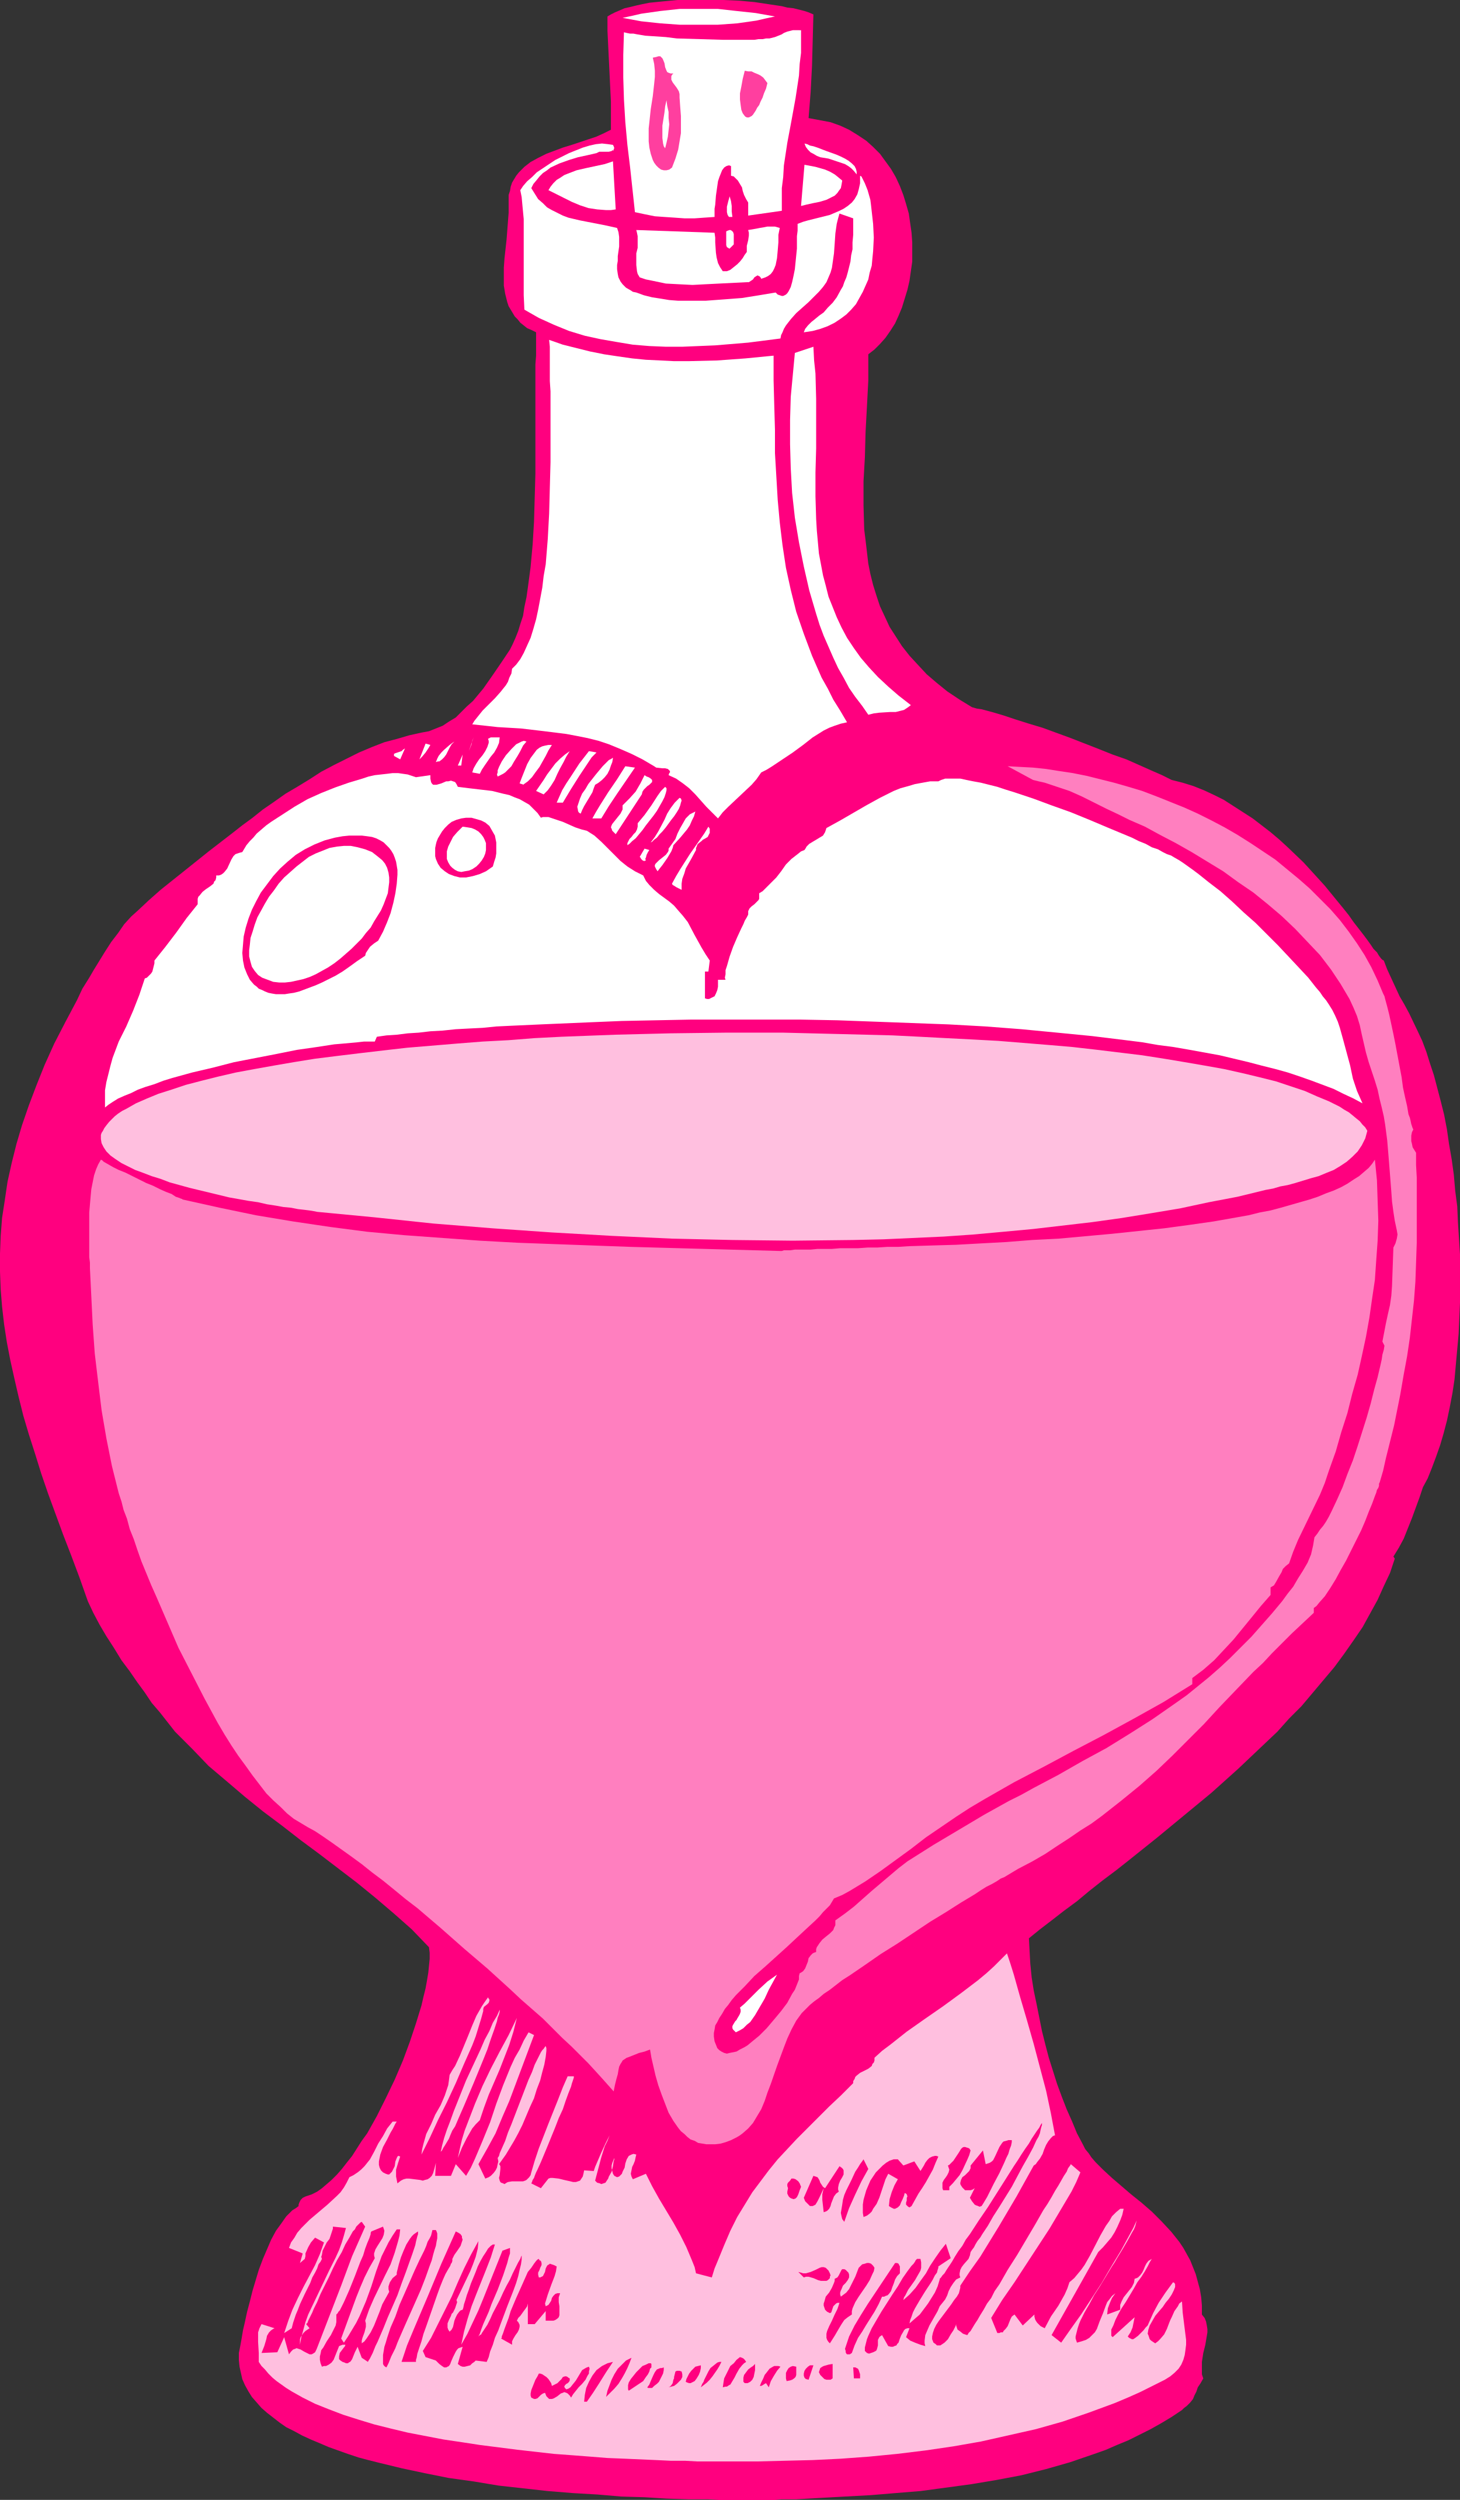 <?xml version="1.0" encoding="UTF-8" standalone="no"?>
<svg
   version="1.0"
   width="90.953mm"
   height="155.668mm"
   id="svg98"
   sodipodi:docname="Vinegar 04.wmf"
   xmlns:inkscape="http://www.inkscape.org/namespaces/inkscape"
   xmlns:sodipodi="http://sodipodi.sourceforge.net/DTD/sodipodi-0.dtd"
   xmlns="http://www.w3.org/2000/svg"
   xmlns:svg="http://www.w3.org/2000/svg">
  <rect width="100%" height="100%" fill="#333333" stroke="none"/>
  <sodipodi:namedview
     id="namedview98"
     pagecolor="#ffffff"
     bordercolor="#000000"
     borderopacity="0.25"
     inkscape:showpageshadow="2"
     inkscape:pageopacity="0.0"
     inkscape:pagecheckerboard="0"
     inkscape:deskcolor="#d1d1d1"
     inkscape:document-units="mm" />
  <defs
     id="defs1">
    <pattern
       id="WMFhbasepattern"
       patternUnits="userSpaceOnUse"
       width="6"
       height="6"
       x="0"
       y="0" />
  </defs>
  <path
     style="fill:#ff007f;fill-opacity:1;fill-rule:evenodd;stroke:none"
     d="m 191.516,3.393 -0.162,6.14 -0.162,5.979 -0.323,6.14 -0.485,6.14 2.586,0.485 2.586,0.485 2.263,0.808 2.101,0.97 2.101,1.293 1.939,1.293 1.616,1.454 1.616,1.616 1.293,1.778 1.293,1.778 1.131,1.939 0.97,2.101 0.808,2.101 0.646,2.101 0.646,2.262 0.323,2.262 0.323,2.262 0.162,2.262 v 2.262 2.262 l -0.323,2.262 -0.323,2.262 -0.485,2.101 -0.646,2.101 -0.646,2.101 -0.808,1.939 -0.808,1.778 -1.131,1.778 -1.131,1.616 -1.293,1.454 -1.293,1.293 -1.455,1.131 v 6.14 l -0.323,6.14 -0.323,5.979 -0.162,5.979 -0.323,5.656 v 5.656 l 0.162,5.656 0.323,2.585 0.323,2.747 0.323,2.747 0.485,2.424 0.646,2.585 0.808,2.585 0.808,2.424 1.131,2.424 1.131,2.424 1.455,2.262 1.455,2.262 1.778,2.262 1.939,2.101 2.101,2.262 2.263,1.939 2.586,2.101 2.909,1.939 2.909,1.778 1.131,0.323 1.131,0.162 2.424,0.646 2.747,0.808 2.909,0.97 3.071,0.97 3.232,0.97 6.626,2.424 6.626,2.585 3.232,1.293 3.232,1.131 2.909,1.293 2.909,1.293 2.586,1.131 2.263,1.131 2.586,0.646 2.586,0.808 2.424,0.97 2.424,1.131 2.263,1.131 2.263,1.454 2.263,1.454 2.263,1.454 2.101,1.616 2.101,1.616 2.101,1.778 1.939,1.778 3.717,3.555 3.394,3.717 1.616,1.778 1.455,1.778 1.455,1.778 1.455,1.778 1.293,1.616 1.131,1.616 1.131,1.454 1.131,1.454 0.97,1.293 0.808,1.131 0.646,0.97 0.808,0.808 0.485,0.808 0.485,0.646 0.323,0.323 0.323,0.162 0.808,2.101 0.97,2.101 1.939,4.201 1.131,1.939 1.131,2.101 1.939,4.04 1.131,2.424 0.97,2.585 0.808,2.585 0.97,2.909 0.808,3.07 0.808,3.07 0.808,3.232 0.646,3.393 0.485,3.393 0.646,3.717 0.485,3.555 0.323,3.717 0.485,3.717 0.162,3.717 0.485,7.595 v 7.595 3.717 l -0.162,3.717 -0.162,3.717 -0.323,3.555 -0.323,3.555 -0.323,3.555 -0.485,3.232 -0.646,3.393 -0.646,3.07 -0.808,3.07 -0.808,2.747 -0.97,2.747 -0.97,2.585 -0.97,2.424 -1.131,2.101 -0.808,2.424 -1.778,4.848 -0.97,2.424 -0.97,2.424 -1.131,2.101 -1.293,2.101 0.323,0.485 -1.131,3.393 -1.455,3.07 -1.455,3.232 -1.778,3.232 -1.778,3.232 -2.101,3.07 -2.263,3.232 -2.263,3.07 -2.586,3.07 -2.586,3.07 -2.586,3.07 -2.909,2.909 -2.747,3.07 -3.071,2.909 -6.141,5.817 -6.303,5.656 -6.465,5.333 -6.465,5.332 -6.465,5.171 -3.071,2.424 -3.232,2.424 -3.071,2.424 -2.909,2.424 -3.071,2.262 -2.909,2.262 -2.747,2.101 -2.586,2.101 0.162,3.07 0.162,2.909 0.323,3.232 0.485,3.07 0.646,3.07 0.646,3.232 0.646,3.232 0.808,3.232 0.808,3.07 0.97,3.07 0.97,3.07 1.131,3.07 1.131,2.909 1.293,2.909 1.131,2.747 1.455,2.747 0.485,0.97 0.808,0.97 0.646,0.97 0.97,1.131 1.778,1.778 2.101,1.939 2.263,1.939 2.263,1.939 2.424,1.939 2.424,2.101 2.263,2.262 2.263,2.424 1.939,2.424 0.97,1.454 0.808,1.454 0.808,1.454 0.646,1.616 0.646,1.616 0.485,1.778 0.485,1.778 0.323,1.939 0.162,1.939 v 2.101 l 0.646,0.808 0.323,0.808 0.162,0.808 0.162,0.97 v 0.808 l -0.162,0.97 -0.323,1.939 -0.485,1.939 -0.323,2.101 v 0.97 0.97 0.97 l 0.323,0.97 -0.646,1.131 -0.646,0.97 -0.323,0.97 -0.485,0.97 -0.323,0.808 -0.646,0.808 -0.808,0.808 -0.646,0.485 -0.485,0.485 -2.424,1.616 -2.424,1.454 -2.586,1.454 -2.586,1.293 -2.586,1.293 -2.747,1.131 -2.586,1.131 -2.747,0.97 -5.657,1.939 -5.657,1.616 -5.818,1.454 -5.98,1.131 -5.818,0.97 -5.98,0.808 -5.98,0.808 -5.98,0.485 -5.818,0.485 -5.98,0.323 -5.818,0.323 -5.657,0.323 h -1.131 -1.131 -1.293 l -1.455,0.162 h -1.616 -1.778 -7.758 -2.101 l -2.424,-0.162 h -4.687 l -5.172,-0.162 -5.172,-0.323 -5.495,-0.162 -5.657,-0.485 -5.657,-0.323 -5.98,-0.485 -5.818,-0.646 -5.818,-0.646 -5.818,-0.97 -5.818,-0.808 -5.657,-1.131 -5.333,-1.131 -5.333,-1.293 -2.586,-0.646 -2.424,-0.646 -2.424,-0.808 -2.263,-0.808 -2.263,-0.808 -2.263,-0.97 -1.939,-0.808 -2.101,-0.97 -1.778,-0.97 -1.939,-0.97 -1.616,-1.131 -1.455,-1.131 -1.455,-1.131 -1.293,-1.131 -1.131,-1.293 -1.131,-1.293 -0.808,-1.293 -0.808,-1.454 -0.646,-1.454 -0.323,-1.454 -0.323,-1.454 -0.162,-1.616 v -1.616 l 0.323,-1.616 0.323,-1.778 0.323,-1.939 0.485,-2.101 0.485,-2.262 0.646,-2.424 0.646,-2.585 1.455,-4.848 0.97,-2.585 0.97,-2.262 0.97,-2.262 1.131,-2.101 1.293,-1.778 1.131,-1.616 0.808,-0.808 0.646,-0.646 0.808,-0.485 0.646,-0.485 v -0.323 l 0.162,-0.485 0.323,-0.646 0.485,-0.485 0.646,-0.323 1.455,-0.485 0.646,-0.323 0.646,-0.323 1.131,-0.808 1.131,-0.97 1.131,-0.97 1.293,-1.293 1.131,-1.293 1.131,-1.454 1.293,-1.616 1.131,-1.778 1.131,-1.778 1.293,-1.778 2.263,-4.04 2.101,-4.201 2.101,-4.363 1.939,-4.525 1.616,-4.363 1.455,-4.363 0.646,-2.101 0.646,-2.101 0.485,-2.101 0.485,-1.939 0.323,-1.778 0.323,-1.939 0.162,-1.616 0.162,-1.616 v -1.454 l -0.162,-1.293 -4.04,-4.201 -4.202,-3.717 -4.364,-3.717 -4.364,-3.555 -8.889,-6.787 -4.364,-3.232 -4.364,-3.393 -4.525,-3.393 -4.202,-3.393 -4.364,-3.717 -4.202,-3.555 -3.879,-4.04 -4.04,-4.04 -1.778,-2.262 -1.778,-2.262 -1.939,-2.262 -1.616,-2.424 -1.778,-2.424 -1.778,-2.585 -1.939,-2.585 -1.778,-2.909 -1.778,-2.747 -1.616,-2.747 -1.455,-2.747 -1.293,-2.747 -1.939,-5.494 -1.939,-5.171 -1.939,-5.009 -1.778,-4.848 -1.778,-4.848 L 9.697,346.775 8.242,342.088 6.788,337.564 5.495,333.201 4.364,328.676 3.394,324.475 2.424,320.112 1.616,315.911 0.97,311.709 0.485,307.508 0.162,303.468 0,299.267 v -4.201 l 0.162,-4.201 0.323,-4.201 0.646,-4.201 0.646,-4.363 0.97,-4.363 1.131,-4.525 1.293,-4.363 1.616,-4.686 1.778,-4.686 1.939,-4.848 2.263,-5.009 2.586,-5.009 2.747,-5.171 1.293,-2.747 1.616,-2.585 1.131,-1.939 1.293,-2.101 1.293,-2.101 1.455,-2.262 1.616,-2.101 1.455,-2.101 1.616,-1.778 1.616,-1.454 2.586,-2.424 2.747,-2.424 5.657,-4.525 5.657,-4.525 5.657,-4.363 2.263,-1.778 2.424,-1.778 2.424,-1.939 2.586,-1.778 2.747,-1.939 2.747,-1.616 2.909,-1.778 2.747,-1.778 3.071,-1.616 2.909,-1.454 2.909,-1.454 3.071,-1.293 2.909,-1.131 3.071,-0.808 2.747,-0.808 2.909,-0.646 1.778,-0.323 1.616,-0.646 1.616,-0.646 1.455,-0.97 1.616,-0.97 1.293,-1.293 1.293,-1.293 1.455,-1.293 2.424,-2.909 2.263,-3.232 2.101,-3.07 1.939,-2.909 0.646,-1.293 0.646,-1.454 0.646,-1.616 0.485,-1.616 0.646,-1.939 0.323,-2.101 0.485,-2.262 0.323,-2.262 0.323,-2.424 0.323,-2.424 0.485,-5.332 0.323,-5.333 0.162,-5.656 0.162,-5.656 v -5.656 -20.037 l 0.162,-2.101 v -2.101 -1.616 -1.778 l -0.97,-0.485 -1.131,-0.485 -0.808,-0.646 -0.808,-0.646 -0.646,-0.808 -0.646,-0.646 -0.485,-0.808 -0.485,-0.808 -0.485,-0.808 -0.323,-0.97 -0.485,-1.939 -0.323,-1.939 v -2.101 -2.101 l 0.162,-2.262 0.485,-4.363 0.323,-4.201 0.162,-2.101 v -1.939 -1.131 -1.131 l 0.323,-0.97 0.162,-0.97 0.323,-0.97 0.485,-0.808 0.485,-0.808 0.646,-0.808 1.293,-1.293 1.455,-1.131 1.778,-0.97 1.939,-0.97 3.879,-1.454 2.101,-0.646 3.879,-1.293 1.939,-0.646 1.778,-0.808 1.616,-0.808 v -3.232 -3.393 l -0.323,-6.625 -0.323,-6.625 -0.162,-3.393 V 3.878 l 0.808,-0.485 0.97,-0.485 1.131,-0.485 1.131,-0.485 1.455,-0.323 1.293,-0.323 1.455,-0.323 1.616,-0.323 3.232,-0.323 L 159.516,0 h 3.556 3.717 3.556 l 3.717,0.162 3.556,0.323 3.232,0.485 3.232,0.485 1.293,0.323 1.455,0.162 1.293,0.323 1.293,0.323 0.97,0.323 z"
     id="path1" />
  <path
     style="fill:#ffffff;fill-opacity:1;fill-rule:evenodd;stroke:none"
     d="m 182.465,3.878 -2.263,0.485 -2.101,0.485 -4.525,0.646 -4.525,0.323 h -4.525 -4.525 l -4.525,-0.323 -4.525,-0.485 -4.364,-0.808 2.263,-0.485 2.101,-0.485 2.263,-0.323 2.263,-0.323 4.525,-0.485 h 4.525 4.525 l 4.364,0.485 4.525,0.485 z"
     id="path2" />
  <path
     style="fill:#ffffff;fill-opacity:1;fill-rule:evenodd;stroke:none"
     d="m 188.607,7.11 v 2.585 2.747 l -0.323,2.585 -0.162,2.747 -0.808,5.333 -0.97,5.333 -0.97,5.171 -0.808,5.333 -0.162,2.747 -0.323,2.585 v 2.747 2.585 l -7.919,1.131 V 47.669 l -0.485,-0.808 -0.485,-0.97 -0.323,-0.97 -0.162,-0.808 -0.485,-0.808 -0.485,-0.808 -0.646,-0.646 -0.323,-0.323 -0.646,-0.162 v -2.262 l -0.323,-0.162 h -0.323 l -0.485,0.162 -0.485,0.323 -0.485,0.646 -0.323,0.808 -0.323,0.808 -0.323,0.97 -0.162,1.131 -0.323,2.262 -0.162,2.101 -0.162,0.97 v 0.808 0.646 0.485 l -2.424,0.162 -2.263,0.162 h -2.424 l -2.263,-0.162 -2.424,-0.162 -2.263,-0.162 -2.424,-0.485 -2.263,-0.485 -1.131,-10.503 -0.646,-5.333 -0.485,-5.333 -0.323,-5.333 -0.162,-5.171 v -5.333 l 0.162,-5.333 0.646,0.162 0.808,0.162 h 0.808 l 0.808,0.162 1.939,0.323 2.424,0.162 2.424,0.162 2.586,0.323 5.495,0.162 5.495,0.162 h 5.172 2.101 l 0.97,-0.162 h 0.97 l 0.808,-0.162 h 0.808 l 0.646,-0.162 0.646,-0.162 0.808,-0.323 0.808,-0.323 0.485,-0.323 0.808,-0.323 0.646,-0.162 0.646,-0.162 h 0.97 z"
     id="path3" />
  <path
     style="fill:#ff3f9f;fill-opacity:1;fill-rule:evenodd;stroke:none"
     d="m 158.546,17.29 -0.323,0.323 -0.162,0.323 v 0.485 0.323 l 0.323,0.646 0.485,0.646 0.485,0.646 0.485,0.808 0.162,0.646 v 0.323 0.485 l 0.162,2.262 0.162,2.101 v 1.939 2.101 l -0.323,1.939 -0.323,1.939 -0.646,2.101 -0.808,2.101 -0.646,0.485 -0.646,0.162 h -0.646 l -0.646,-0.162 -0.646,-0.485 -0.485,-0.485 -0.485,-0.646 -0.323,-0.646 -0.485,-1.454 -0.323,-1.454 -0.162,-1.454 v -1.616 -1.454 l 0.162,-1.454 0.323,-3.07 0.485,-3.07 0.323,-2.909 0.162,-1.616 v -1.454 l -0.162,-1.616 -0.323,-1.454 0.808,-0.162 0.485,-0.162 h 0.485 l 0.323,0.323 0.162,0.162 0.162,0.323 0.323,0.808 0.162,0.97 0.323,0.808 0.162,0.323 0.323,0.162 0.485,0.162 z"
     id="path4" />
  <path
     style="fill:#ff3f9f;fill-opacity:1;fill-rule:evenodd;stroke:none"
     d="m 180.688,19.553 -0.323,1.293 -0.485,1.131 -0.323,0.97 -0.485,0.97 -0.323,0.808 -0.485,0.646 -0.323,0.646 -0.323,0.485 -0.323,0.485 -0.323,0.323 -0.323,0.162 -0.323,0.162 h -0.323 -0.162 l -0.323,-0.162 -0.162,-0.162 -0.485,-0.646 -0.323,-0.808 -0.162,-1.131 -0.162,-1.293 v -1.454 l 0.323,-1.616 0.323,-1.778 0.485,-1.939 0.808,0.162 h 0.808 l 0.646,0.323 0.808,0.323 0.646,0.323 0.646,0.485 0.485,0.646 z"
     id="path5" />
  <path
     style="fill:#ffffff;fill-opacity:1;fill-rule:evenodd;stroke:none"
     d="m 156.607,34.904 -0.323,-0.485 -0.162,-0.646 -0.162,-1.293 v -1.293 -1.616 l 0.485,-3.07 0.162,-1.454 0.323,-1.454 0.162,1.293 0.323,1.454 v 1.454 l 0.162,1.454 -0.162,1.454 -0.162,1.454 -0.323,1.454 z"
     id="path6" />
  <path
     style="fill:#ffffff;fill-opacity:1;fill-rule:evenodd;stroke:none"
     d="m 144.324,34.096 0.162,0.323 0.162,0.485 -0.162,0.162 v 0.323 h -0.323 l -0.162,0.162 -0.646,0.162 h -1.616 -0.646 l -0.646,0.323 -2.101,0.485 -2.263,0.485 -2.101,0.646 -2.263,0.808 -2.101,0.97 -0.808,0.646 -0.97,0.646 -0.808,0.808 -0.646,0.808 -0.808,0.97 -0.485,0.97 0.808,1.293 0.808,1.293 1.131,0.97 0.97,0.97 1.131,0.646 1.293,0.646 1.293,0.646 1.293,0.485 2.747,0.646 5.818,1.131 2.909,0.646 0.323,0.97 0.162,1.131 v 2.262 l -0.323,2.262 v 1.131 l -0.162,0.97 v 0.97 l 0.162,1.131 0.162,0.808 0.485,0.97 0.485,0.646 0.808,0.808 1.131,0.646 0.485,0.323 0.808,0.162 1.778,0.646 1.939,0.485 2.101,0.323 1.939,0.323 2.101,0.162 h 2.263 4.202 l 4.364,-0.323 4.202,-0.323 4.04,-0.646 3.879,-0.646 0.485,0.485 0.485,0.162 0.485,0.162 h 0.323 l 0.323,-0.162 0.323,-0.162 0.323,-0.323 0.323,-0.485 0.485,-0.97 0.323,-1.131 0.323,-1.454 0.323,-1.616 0.323,-3.232 0.162,-1.616 v -1.616 -1.293 l 0.162,-1.293 v -0.97 -0.323 -0.323 l 1.293,-0.485 1.131,-0.323 2.586,-0.646 2.586,-0.646 1.131,-0.485 1.131,-0.485 0.97,-0.485 0.97,-0.646 0.97,-0.808 0.646,-0.808 0.646,-1.131 0.323,-1.131 0.323,-1.454 v -0.808 -0.97 l 0.323,0.162 0.162,0.323 0.323,0.646 0.323,0.646 0.323,0.808 0.323,0.808 0.323,1.131 0.323,1.131 0.162,1.293 0.162,1.454 0.162,1.454 0.162,1.454 0.162,3.232 -0.162,3.232 -0.162,1.616 -0.162,1.778 -0.485,1.616 -0.323,1.616 -0.646,1.454 -0.646,1.454 -0.808,1.454 -0.808,1.454 -1.131,1.293 -1.131,1.131 -1.293,0.97 -1.455,0.97 -1.616,0.808 -1.778,0.646 -1.778,0.485 -2.101,0.323 0.323,-0.808 0.646,-0.808 0.808,-0.808 0.808,-0.646 0.97,-0.808 1.131,-0.808 0.97,-1.131 1.131,-1.131 0.97,-1.293 0.97,-1.778 0.485,-0.808 0.323,-0.97 0.485,-1.131 0.323,-1.131 0.323,-1.293 0.323,-1.293 0.162,-1.454 0.323,-1.454 v -1.616 l 0.162,-1.778 v -1.939 -1.939 l -3.232,-1.131 -0.323,1.131 -0.323,1.293 -0.323,2.262 -0.162,2.424 -0.162,2.262 -0.323,2.262 -0.162,1.131 -0.323,1.131 -0.485,1.131 -0.485,1.131 -0.808,1.131 -0.97,1.131 -1.131,1.131 -1.293,1.293 -2.909,2.585 -1.293,1.454 -1.131,1.454 -0.485,0.808 -0.323,0.808 -0.323,0.646 -0.162,0.808 -7.596,0.97 -3.879,0.323 -3.879,0.323 -3.879,0.162 -3.879,0.162 h -3.879 l -3.879,-0.162 -3.879,-0.323 -3.879,-0.646 -3.717,-0.646 -3.717,-0.808 -3.717,-1.131 -3.556,-1.454 -3.556,-1.616 -3.394,-1.939 -0.162,-3.393 v -3.393 -7.272 -3.717 -3.555 l -0.323,-3.393 -0.162,-1.778 -0.323,-1.616 0.646,-0.97 0.97,-1.131 1.131,-0.97 1.131,-1.131 1.455,-0.97 1.455,-0.97 1.455,-0.97 1.616,-0.808 1.616,-0.808 1.616,-0.646 1.616,-0.646 1.616,-0.485 1.455,-0.323 1.455,-0.162 1.455,0.162 z"
     id="path7" />
  <path
     style="fill:#ffffff;fill-opacity:1;fill-rule:evenodd;stroke:none"
     d="m 201.698,41.044 -0.646,-0.808 -0.646,-0.646 -0.646,-0.485 -0.808,-0.485 -0.97,-0.323 -0.97,-0.323 -1.939,-0.646 -1.939,-0.323 -0.808,-0.323 -0.808,-0.485 -0.646,-0.323 -0.646,-0.646 -0.485,-0.646 -0.323,-0.808 0.646,0.162 0.646,0.323 0.808,0.162 0.97,0.323 2.101,0.808 2.263,0.808 1.131,0.485 0.97,0.485 0.808,0.485 0.808,0.646 0.646,0.646 0.323,0.646 0.162,0.646 z"
     id="path8" />
  <path
     style="fill:#ffffff;fill-opacity:1;fill-rule:evenodd;stroke:none"
     d="m 144.97,49.285 -1.131,0.162 h -1.131 l -2.101,-0.162 -2.101,-0.323 -1.939,-0.646 -1.939,-0.808 -1.939,-0.97 -3.556,-1.778 0.485,-0.808 0.646,-0.808 0.808,-0.808 0.808,-0.485 0.97,-0.646 0.808,-0.323 2.101,-0.808 2.101,-0.485 4.525,-0.97 1.939,-0.646 z"
     id="path9" />
  <path
     style="fill:#ffffff;fill-opacity:1;fill-rule:evenodd;stroke:none"
     d="m 198.304,42.498 -0.162,0.97 -0.162,0.808 -0.485,0.646 -0.323,0.485 -0.646,0.646 -0.646,0.323 -1.293,0.646 -1.616,0.485 -1.616,0.323 -1.455,0.323 -1.293,0.323 0.808,-9.695 2.586,0.485 1.131,0.323 1.131,0.323 1.131,0.485 1.131,0.646 0.808,0.646 z"
     id="path10" />
  <path
     style="fill:#ffffff;fill-opacity:1;fill-rule:evenodd;stroke:none"
     d="m 172.445,51.063 h -0.808 l -0.323,-0.485 -0.162,-0.646 v -0.646 -0.646 l 0.323,-1.293 0.323,-1.131 0.323,1.131 0.162,1.131 v 1.293 z"
     id="path11" />
  <path
     style="fill:#ffffff;fill-opacity:1;fill-rule:evenodd;stroke:none"
     d="m 183.597,53.648 -0.323,1.616 v 1.778 l -0.162,1.939 -0.162,1.778 -0.162,0.808 -0.162,0.808 -0.323,0.808 -0.323,0.646 -0.485,0.646 -0.646,0.485 -0.646,0.323 -0.97,0.323 -0.162,-0.323 -0.323,-0.323 h -0.162 l -0.162,-0.162 -0.323,0.162 -0.485,0.323 -0.323,0.485 -0.485,0.323 -0.485,0.323 h -0.485 l -6.465,0.323 -3.232,0.162 -3.071,0.162 -3.232,-0.162 -3.071,-0.162 -3.071,-0.646 -1.616,-0.323 -1.455,-0.485 -0.485,-0.808 -0.162,-0.646 -0.162,-1.454 v -1.293 -1.454 l 0.323,-1.293 v -1.454 -1.293 l -0.162,-0.808 -0.162,-0.646 18.424,0.646 0.162,1.131 v 1.131 l 0.162,2.424 0.162,1.131 0.323,1.293 0.485,0.97 0.323,0.485 0.323,0.485 h 0.97 l 0.808,-0.323 0.808,-0.646 0.808,-0.646 0.646,-0.646 0.646,-0.808 0.485,-0.808 0.485,-0.646 V 58.658 57.85 l 0.323,-1.293 0.162,-1.131 v -0.646 l -0.162,-0.646 0.97,-0.162 0.97,-0.162 0.808,-0.162 0.97,-0.162 0.808,-0.162 h 0.97 0.808 z"
     id="path12" />
  <path
     style="fill:#ffffff;fill-opacity:1;fill-rule:evenodd;stroke:none"
     d="m 172.768,57.526 -0.97,0.97 h -0.162 l -0.162,-0.162 -0.323,-0.162 -0.162,-0.485 v -2.585 -0.646 l 0.323,-0.162 0.485,-0.162 h 0.162 l 0.323,0.162 0.323,0.323 0.162,0.485 v 0.485 0.646 0.808 z"
     id="path13" />
  <path
     style="fill:#ffffff;fill-opacity:1;fill-rule:evenodd;stroke:none"
     d="m 182.142,83.704 v 5.817 l 0.162,5.979 0.162,5.656 v 5.494 l 0.323,5.494 0.323,5.494 0.485,5.333 0.646,5.333 0.808,5.332 1.131,5.171 1.293,5.171 1.778,5.171 0.97,2.585 0.97,2.585 1.131,2.585 1.131,2.585 1.455,2.585 1.293,2.585 1.616,2.585 1.616,2.747 -1.455,0.323 -1.455,0.485 -1.293,0.485 -1.293,0.646 -2.586,1.616 -2.263,1.778 -2.424,1.778 -2.424,1.616 -2.424,1.616 -1.293,0.808 -1.293,0.646 -1.131,1.616 -1.131,1.293 -2.747,2.585 -2.747,2.585 -1.293,1.293 -1.131,1.454 -1.293,-1.293 -1.455,-1.454 -1.293,-1.454 -1.293,-1.454 -1.455,-1.454 -1.455,-1.131 -1.616,-1.131 -1.778,-0.808 0.162,-0.485 0.162,-0.162 v -0.323 l -0.162,-0.162 -0.323,-0.323 -0.646,-0.162 h -0.646 l -1.455,-0.162 -0.485,-0.323 -2.747,-1.616 -2.586,-1.293 -2.586,-1.131 -2.747,-1.131 -2.424,-0.808 -2.586,-0.646 -2.424,-0.485 -2.586,-0.485 -5.172,-0.646 -5.495,-0.646 -2.747,-0.162 -2.747,-0.162 -2.909,-0.323 -3.071,-0.323 0.485,-0.808 0.646,-0.808 1.293,-1.616 1.455,-1.454 1.455,-1.454 1.293,-1.454 1.293,-1.616 0.485,-0.808 0.323,-0.97 0.485,-0.97 0.162,-1.131 0.97,-0.97 0.97,-1.293 0.808,-1.454 0.808,-1.778 0.808,-1.778 0.646,-2.101 0.646,-2.262 0.485,-2.262 0.485,-2.585 0.485,-2.585 0.323,-2.747 0.485,-2.747 0.485,-5.979 0.323,-5.979 0.162,-6.14 0.162,-5.979 V 97.278 94.692 92.107 L 129.455,89.683 V 87.421 85.32 83.219 81.604 l -0.162,-1.616 3.232,1.131 3.232,0.808 3.232,0.808 3.232,0.646 3.232,0.485 3.394,0.485 3.232,0.323 3.394,0.162 3.232,0.162 h 3.394 l 6.788,-0.162 6.626,-0.485 z"
     id="path14" />
  <path
     style="fill:#ffffff;fill-opacity:1;fill-rule:evenodd;stroke:none"
     d="m 214.466,165.954 -0.646,0.485 -0.485,0.323 -0.485,0.323 -0.646,0.162 -1.293,0.323 h -1.293 l -2.586,0.162 -1.293,0.162 -1.293,0.323 -1.455,-2.101 -1.616,-2.101 -1.455,-2.101 -1.293,-2.424 -1.293,-2.262 -1.131,-2.424 -1.131,-2.585 -1.131,-2.585 -0.97,-2.585 -0.808,-2.585 -0.808,-2.747 -0.808,-2.747 -1.293,-5.656 -1.131,-5.656 -0.97,-5.817 -0.646,-5.817 -0.323,-5.817 -0.162,-5.656 v -5.656 l 0.162,-5.494 0.485,-5.171 0.485,-5.171 4.364,-1.454 0.162,3.232 0.323,3.07 0.162,5.979 v 5.817 5.817 l -0.162,5.656 v 5.656 l 0.162,5.333 0.162,2.747 0.485,5.333 0.485,2.585 0.485,2.585 0.646,2.424 0.646,2.585 0.97,2.424 0.97,2.424 1.131,2.424 1.293,2.424 1.616,2.424 1.616,2.262 1.939,2.262 2.101,2.262 2.424,2.262 2.424,2.101 z"
     id="path15" />
  <path
     style="fill:#ffffff;fill-opacity:1;fill-rule:evenodd;stroke:none"
     d="m 110.384,176.781 1.131,-3.232 -0.323,0.808 -0.162,0.808 -0.323,0.808 z"
     id="path16" />
  <path
     style="fill:#ffffff;fill-opacity:1;fill-rule:evenodd;stroke:none"
     d="m 117.657,173.549 -0.162,1.293 -0.485,1.131 -0.646,1.131 -0.808,0.97 -1.455,2.101 -0.646,0.97 -0.485,0.97 -1.778,-0.323 0.323,-0.97 0.646,-1.131 0.646,-0.97 0.808,-0.97 0.646,-0.97 0.485,-0.97 0.323,-0.97 v -0.485 l -0.162,-0.485 0.646,-0.323 h 0.808 0.646 z"
     id="path17" />
  <path
     style="fill:#ffffff;fill-opacity:1;fill-rule:evenodd;stroke:none"
     d="m 123.96,174.518 -0.808,0.97 -0.646,1.293 -0.646,1.131 -0.808,1.293 -0.646,1.131 -0.97,0.97 -0.485,0.485 -0.485,0.323 -0.646,0.323 -0.646,0.323 -0.162,-0.485 0.162,-0.485 v -0.485 l 0.323,-0.808 0.323,-0.646 0.323,-0.646 0.97,-1.454 1.293,-1.454 0.485,-0.485 0.646,-0.646 0.646,-0.323 0.646,-0.323 0.485,-0.162 z"
     id="path18" />
  <path
     style="fill:#ffffff;fill-opacity:1;fill-rule:evenodd;stroke:none"
     d="m 102.627,179.366 0.323,-0.808 0.323,-0.646 0.646,-0.808 0.646,-0.646 1.293,-1.131 0.646,-0.485 0.485,-0.323 -0.646,0.646 -0.485,0.808 -0.808,1.616 -0.485,0.646 -0.485,0.485 -0.646,0.485 h -0.323 z"
     id="path19" />
  <path
     style="fill:#ffffff;fill-opacity:1;fill-rule:evenodd;stroke:none"
     d="m 101.334,175.326 -0.485,0.808 -0.646,0.97 -0.808,0.97 -0.646,0.646 1.455,-3.717 z"
     id="path20" />
  <path
     style="fill:#ffffff;fill-opacity:1;fill-rule:evenodd;stroke:none"
     d="m 129.94,175.326 -0.808,1.293 -0.646,1.293 -1.455,2.585 -0.97,1.293 -0.808,1.131 -0.97,0.97 -1.131,0.808 -0.162,-0.162 h -0.162 l -0.485,-0.162 0.485,-1.293 0.646,-1.616 0.646,-1.616 0.808,-1.454 0.97,-1.293 0.485,-0.646 0.646,-0.485 0.646,-0.323 0.646,-0.162 0.808,-0.162 z"
     id="path21" />
  <path
     style="fill:#ffffff;fill-opacity:1;fill-rule:evenodd;stroke:none"
     d="m 92.768,177.912 v -0.323 -0.162 l 0.323,-0.162 0.485,-0.162 0.97,-0.323 0.323,-0.323 0.485,-0.323 -1.131,2.585 z"
     id="path22" />
  <path
     style="fill:#ffffff;fill-opacity:1;fill-rule:evenodd;stroke:none"
     d="m 134.142,176.781 -0.808,1.293 -0.646,1.293 -0.808,1.454 -0.646,1.293 -0.646,1.454 -0.808,1.293 -0.808,1.131 -0.97,0.97 -1.778,-0.808 1.778,-2.585 0.808,-1.293 0.97,-1.293 0.97,-1.293 1.131,-1.131 1.131,-0.97 z"
     id="path23" />
  <path
     style="fill:#ffffff;fill-opacity:1;fill-rule:evenodd;stroke:none"
     d="m 140.445,177.104 -1.131,1.131 -0.97,1.454 -1.939,2.909 -1.939,3.07 -1.939,3.232 h -1.455 l 0.646,-1.454 0.646,-1.454 0.97,-1.616 0.97,-1.454 2.101,-3.232 2.263,-2.909 0.97,0.162 z"
     id="path24" />
  <path
     style="fill:#ffffff;fill-opacity:1;fill-rule:evenodd;stroke:none"
     d="m 107.798,180.174 1.131,-2.585 -0.323,2.585 z"
     id="path25" />
  <path
     style="fill:#ffffff;fill-opacity:1;fill-rule:evenodd;stroke:none"
     d="m 144.324,178.397 -0.162,0.97 -0.323,0.808 -0.323,0.97 -0.485,0.97 -0.646,0.808 -0.646,0.646 -0.808,0.646 -0.808,0.485 -0.323,0.808 -0.323,0.97 -1.939,3.232 -0.485,0.97 -0.323,0.808 -0.323,-0.162 -0.162,-0.162 -0.162,-0.323 v -0.162 l -0.162,-0.808 0.323,-0.97 0.323,-0.97 0.485,-1.131 0.808,-1.131 0.646,-1.131 1.778,-2.262 0.808,-0.97 0.808,-0.97 0.808,-0.808 0.646,-0.646 0.646,-0.323 0.162,-0.162 z"
     id="path26" />
  <path
     style="fill:#ff7fbf;fill-opacity:1;fill-rule:evenodd;stroke:none"
     d="m 332.769,265.817 -0.323,0.646 -0.162,0.808 v 0.646 0.646 l 0.162,0.646 0.162,0.808 0.808,1.293 v 2.909 l 0.162,2.909 v 5.332 5.171 4.848 l -0.162,4.686 -0.162,4.525 -0.323,4.363 -0.485,4.363 -0.485,4.363 -0.646,4.363 -0.808,4.363 -0.808,4.686 -0.97,4.848 -0.485,2.424 -0.646,2.585 -0.646,2.585 -0.646,2.585 -0.646,2.909 -0.808,2.747 -0.162,0.323 v 0.485 l -0.162,0.485 -0.323,0.485 -0.162,0.646 -0.323,0.808 -0.646,1.778 -0.808,1.939 -0.808,2.101 -0.97,2.262 -1.131,2.262 -2.424,4.848 -1.293,2.262 -1.131,2.101 -1.293,2.101 -1.293,1.939 -1.293,1.454 -0.646,0.808 -0.646,0.485 v 1.131 l -2.586,2.424 -2.586,2.424 -2.424,2.424 -2.263,2.262 -2.101,2.262 -2.263,2.101 -4.04,4.201 -3.879,4.04 -3.717,4.04 -3.717,3.717 -3.717,3.717 -3.717,3.555 -4.04,3.555 -4.364,3.555 -2.263,1.778 -2.263,1.778 -2.424,1.778 -2.586,1.616 -2.586,1.778 -2.747,1.778 -2.909,1.939 -3.071,1.778 -3.394,1.778 -3.232,1.939 -0.808,0.323 -0.97,0.646 -1.131,0.646 -1.293,0.646 -1.293,0.808 -1.455,0.97 -1.616,0.97 -1.616,0.97 -1.778,1.131 -1.778,1.131 -3.717,2.262 -3.879,2.585 -3.879,2.585 -3.879,2.424 -3.717,2.585 -3.556,2.424 -1.778,1.131 -1.455,1.131 -1.455,1.131 -1.455,0.97 -1.131,0.97 -1.131,0.808 -0.97,0.808 -0.808,0.808 -0.646,0.646 -0.485,0.485 -1.293,1.778 -1.131,2.101 -0.97,2.101 -0.808,2.101 -1.616,4.363 -1.455,4.201 -0.808,2.101 -0.646,1.939 -0.808,1.939 -0.97,1.616 -0.97,1.616 -1.131,1.293 -1.293,1.131 -0.646,0.485 -0.808,0.485 -1.293,0.646 -1.293,0.485 -1.131,0.323 -1.293,0.162 h -1.131 -0.97 l -0.97,-0.162 -0.97,-0.162 -0.808,-0.485 -0.97,-0.323 -0.808,-0.646 -0.646,-0.646 -0.808,-0.646 -0.646,-0.808 -1.131,-1.616 -1.131,-1.939 -0.808,-2.101 -0.808,-2.101 -0.808,-2.262 -0.646,-2.262 -0.97,-4.201 -0.323,-1.939 -1.293,0.485 -1.293,0.323 -0.808,0.323 -0.808,0.323 -0.808,0.323 -0.485,0.162 -0.485,0.323 -0.485,0.323 -0.162,0.323 -0.323,0.485 -0.323,0.646 -0.162,0.808 -0.162,0.97 -0.323,1.131 -0.323,1.293 -0.323,1.616 -1.293,-1.454 -1.293,-1.454 -1.616,-1.778 -1.778,-1.939 -1.939,-1.939 -1.939,-1.939 -2.263,-2.101 -2.263,-2.262 -2.263,-2.262 -2.586,-2.262 -2.586,-2.262 -2.586,-2.424 -5.333,-4.848 -5.495,-4.686 -5.495,-4.848 -5.495,-4.686 -2.747,-2.101 -2.747,-2.262 -2.586,-2.101 -2.586,-1.939 -2.424,-1.939 -2.424,-1.778 -2.263,-1.616 -2.263,-1.616 -2.101,-1.454 -1.939,-1.293 -1.778,-0.97 -1.616,-0.97 -1.616,-0.97 -1.616,-1.293 -1.455,-1.454 -1.778,-1.616 -1.616,-1.616 -1.616,-2.101 -1.616,-2.101 -1.616,-2.262 -1.778,-2.424 -1.616,-2.424 -1.616,-2.585 -1.616,-2.747 -3.071,-5.656 -3.071,-5.979 -3.071,-5.979 -2.586,-5.979 -2.586,-5.979 -1.293,-2.909 -1.131,-2.747 -1.131,-2.747 -0.97,-2.747 -0.808,-2.424 -0.97,-2.424 -0.646,-2.424 -0.808,-2.101 -0.485,-1.939 -0.646,-1.939 -1.616,-6.464 -1.293,-6.464 -1.131,-6.625 -0.808,-6.625 -0.808,-6.787 -0.485,-6.787 -0.323,-6.625 -0.323,-6.625 v -1.293 l -0.162,-1.293 v -1.616 -1.778 -3.393 -3.717 l 0.323,-3.717 0.162,-1.778 0.323,-1.616 0.323,-1.616 0.485,-1.454 0.485,-1.131 0.646,-1.131 0.323,0.162 0.323,0.323 1.131,0.646 1.131,0.646 1.293,0.646 1.616,0.646 1.616,0.808 3.232,1.616 1.616,0.646 1.616,0.808 1.455,0.646 1.293,0.485 0.97,0.646 0.97,0.323 0.323,0.162 h 0.162 l 0.162,0.162 v 0 l 8.727,1.939 8.566,1.778 8.727,1.454 8.727,1.293 8.727,1.131 8.727,0.808 8.889,0.646 8.889,0.646 8.889,0.485 8.727,0.323 17.778,0.646 17.616,0.485 17.616,0.485 h 0.162 0.323 l 0.485,-0.162 h 0.646 0.808 l 1.131,-0.162 h 1.131 1.293 1.293 l 1.616,-0.162 h 1.616 1.778 l 1.939,-0.162 h 2.101 2.101 l 2.263,-0.162 h 2.263 l 2.424,-0.162 h 2.586 l 2.586,-0.162 5.333,-0.162 5.657,-0.162 5.818,-0.323 5.98,-0.323 6.141,-0.485 6.303,-0.323 12.444,-1.131 6.141,-0.646 6.141,-0.646 5.98,-0.808 5.657,-0.808 5.495,-0.97 2.747,-0.485 2.586,-0.646 2.586,-0.485 2.424,-0.646 2.263,-0.646 2.263,-0.646 2.263,-0.646 1.939,-0.646 1.939,-0.808 1.778,-0.646 1.778,-0.808 1.455,-0.808 1.455,-0.97 1.293,-0.808 1.131,-0.97 1.131,-0.97 0.808,-0.97 0.646,-0.97 0.485,4.848 0.162,4.848 0.162,4.686 -0.162,4.686 -0.323,4.525 -0.323,4.686 -0.646,4.363 -0.646,4.525 -0.808,4.525 -0.97,4.525 -0.97,4.363 -1.293,4.525 -1.131,4.525 -1.455,4.525 -1.293,4.525 -1.616,4.525 -0.97,2.909 -1.131,2.747 -2.586,5.333 -2.586,5.333 -1.131,2.747 -0.97,2.747 -0.808,0.646 -0.646,0.646 -0.323,0.808 -0.485,0.808 -0.808,1.454 -0.485,0.808 -0.808,0.485 v 1.778 l -2.263,2.585 -2.101,2.585 -4.364,5.333 -2.263,2.424 -2.263,2.424 -2.586,2.262 -1.293,0.97 -1.293,0.97 v 1.454 l -3.394,2.101 -3.394,2.101 -6.95,3.878 -7.111,3.878 -7.111,3.717 -6.95,3.717 -7.111,3.717 -6.788,3.878 -3.556,2.101 -3.232,2.101 -3.556,2.424 -3.556,2.424 -3.556,2.747 -3.556,2.585 -3.556,2.585 -3.556,2.424 -3.717,2.262 -1.778,0.97 -1.939,0.808 -0.485,0.808 -0.485,0.808 -0.808,0.808 -0.808,0.808 -0.808,0.97 -0.97,0.97 -2.101,1.939 -2.263,2.101 -2.424,2.262 -5.01,4.525 -2.586,2.262 -2.263,2.424 -2.101,2.101 -0.97,1.131 -0.808,1.131 -0.808,0.97 -0.646,1.131 -0.646,0.97 -0.485,0.97 -0.485,0.808 -0.162,0.97 -0.162,0.808 v 0.808 l 0.162,1.131 0.323,0.808 0.323,0.808 0.485,0.485 0.485,0.323 0.646,0.323 0.646,0.162 0.646,-0.162 0.808,-0.162 0.808,-0.162 0.808,-0.485 0.97,-0.485 0.808,-0.485 0.97,-0.808 1.778,-1.454 1.778,-1.778 1.778,-2.101 1.616,-1.939 1.455,-1.939 1.131,-2.101 0.646,-0.97 0.323,-0.808 0.323,-0.808 0.323,-0.808 v -0.808 l 0.162,-0.646 0.323,-0.162 0.485,-0.323 0.485,-0.646 0.323,-0.808 0.323,-0.808 0.162,-0.808 0.485,-0.646 0.485,-0.485 0.323,-0.162 0.485,-0.162 v -0.646 l 0.162,-0.485 0.323,-0.485 0.323,-0.485 0.646,-0.808 0.97,-0.808 0.808,-0.646 0.808,-0.808 0.162,-0.485 0.323,-0.646 v -0.485 -0.646 l 2.263,-1.616 2.101,-1.616 4.202,-3.717 4.202,-3.555 2.101,-1.778 2.101,-1.616 3.071,-1.939 3.071,-1.939 5.98,-3.555 5.98,-3.555 5.818,-3.232 2.909,-1.454 2.909,-1.616 5.818,-3.07 5.657,-3.232 5.657,-3.07 5.495,-3.393 5.333,-3.393 5.333,-3.717 2.747,-1.939 2.586,-2.101 2.586,-2.101 2.586,-2.262 2.424,-2.262 2.586,-2.585 2.424,-2.424 2.424,-2.747 2.424,-2.747 2.424,-2.909 1.293,-1.778 1.293,-1.616 1.131,-1.939 1.131,-1.778 1.131,-1.939 0.808,-1.939 0.485,-2.101 0.323,-1.939 0.646,-0.808 0.646,-0.97 0.808,-0.97 0.646,-0.97 0.646,-1.131 0.646,-1.293 1.293,-2.747 1.293,-2.909 1.131,-3.07 1.293,-3.232 1.131,-3.393 2.101,-6.625 0.97,-3.393 0.808,-3.232 0.808,-2.909 0.646,-2.747 0.323,-1.454 0.162,-1.131 0.323,-1.131 0.162,-0.97 -0.485,-0.97 0.808,-4.201 0.485,-2.262 0.485,-2.101 0.323,-2.262 0.162,-2.262 0.162,-4.525 0.162,-4.525 0.485,-0.97 0.323,-1.131 0.162,-0.97 -0.162,-0.97 -0.485,-2.262 -0.323,-2.101 -0.323,-2.424 -0.162,-2.262 -0.162,-2.101 -0.162,-2.101 -0.323,-4.04 -0.323,-3.878 -0.485,-3.717 -0.323,-1.939 -0.485,-2.101 -0.485,-1.939 -0.485,-2.262 -0.646,-2.101 -0.808,-2.424 -0.646,-1.939 -0.646,-2.262 -0.97,-4.201 -0.485,-2.262 -0.646,-2.101 -0.808,-1.939 -0.97,-2.101 -2.101,-3.555 -2.263,-3.393 -2.586,-3.393 -2.909,-3.07 -2.909,-3.07 -3.232,-3.07 -3.232,-2.747 -3.394,-2.747 -3.556,-2.424 -3.556,-2.585 -3.717,-2.262 -3.717,-2.262 -3.717,-2.101 -3.717,-1.939 -3.556,-1.939 -3.717,-1.616 -1.293,-0.646 -1.293,-0.646 -2.747,-1.293 -2.909,-1.454 -2.909,-1.454 -2.909,-1.293 -2.909,-0.97 -2.909,-0.97 -1.455,-0.323 -1.293,-0.323 -5.98,-3.232 2.909,0.162 3.071,0.162 3.071,0.323 3.071,0.485 3.232,0.485 3.232,0.646 3.232,0.808 3.232,0.808 3.394,0.97 3.232,0.97 3.394,1.293 3.232,1.293 3.232,1.293 3.232,1.454 3.232,1.616 3.071,1.616 3.071,1.778 3.071,1.939 2.909,1.939 2.909,1.939 2.747,2.262 2.747,2.262 2.586,2.262 2.424,2.424 2.424,2.424 2.263,2.585 2.101,2.747 1.939,2.747 1.778,2.747 1.616,2.909 1.455,3.07 1.293,3.07 0.323,0.646 0.162,0.646 0.485,1.778 0.485,1.939 0.485,2.262 0.485,2.262 0.485,2.424 0.97,5.171 0.485,2.585 0.323,2.424 0.485,2.262 0.485,2.101 0.323,1.939 0.323,0.808 0.162,0.646 0.162,0.808 0.162,0.485 0.162,0.485 z"
     id="path27" />
  <path
     style="fill:#ffffff;fill-opacity:1;fill-rule:evenodd;stroke:none"
     d="m 149.496,180.659 -2.101,3.07 -2.101,3.07 -1.939,2.909 -1.778,2.909 h -2.101 l 0.808,-1.454 0.97,-1.616 1.939,-3.07 2.101,-3.07 1.939,-3.07 z"
     id="path28" />
  <path
     style="fill:#ffffff;fill-opacity:1;fill-rule:evenodd;stroke:none"
     d="m 101.334,182.436 v 0.485 0.323 l 0.162,0.808 0.162,0.323 0.323,0.323 h 0.485 0.323 l 1.131,-0.323 1.131,-0.485 h 0.485 l 0.646,-0.162 0.485,0.162 0.485,0.162 0.323,0.485 0.323,0.646 2.586,0.323 2.747,0.323 2.747,0.323 2.586,0.646 1.455,0.323 1.131,0.485 1.293,0.485 1.131,0.646 1.131,0.646 0.97,0.97 0.97,0.97 0.808,1.131 0.485,-0.162 h 0.646 0.646 l 0.485,0.162 1.455,0.485 1.455,0.485 1.455,0.646 1.455,0.646 1.455,0.485 0.646,0.162 0.646,0.162 1.778,1.131 1.616,1.454 1.455,1.454 1.455,1.454 1.616,1.616 1.616,1.293 1.778,1.131 0.97,0.485 0.97,0.485 0.323,0.646 0.323,0.646 0.808,0.97 1.131,1.131 1.131,0.97 2.424,1.778 1.131,0.97 0.97,1.131 1.131,1.293 1.131,1.454 1.616,3.07 1.616,2.909 0.97,1.616 0.97,1.454 -0.323,2.585 h -0.808 v 6.302 l 0.485,0.162 h 0.485 l 0.323,-0.162 0.323,-0.162 0.646,-0.323 0.323,-0.646 0.323,-0.808 0.162,-0.808 v -0.808 -0.808 h 1.778 l -0.162,-0.485 0.162,-0.808 v -0.97 l 0.323,-0.97 0.646,-2.262 0.808,-2.262 0.97,-2.262 0.97,-2.101 0.485,-0.97 0.323,-0.808 0.485,-0.808 0.323,-0.646 v -0.323 -0.485 l 0.323,-0.646 0.485,-0.485 0.646,-0.485 0.485,-0.485 0.485,-0.485 0.162,-0.323 v -0.485 -0.323 -0.485 l 0.808,-0.485 0.646,-0.646 1.293,-1.293 1.293,-1.293 1.131,-1.454 1.131,-1.616 1.293,-1.293 1.455,-1.131 0.808,-0.646 0.808,-0.323 0.323,-0.485 0.162,-0.323 0.646,-0.646 0.808,-0.485 0.808,-0.485 0.808,-0.485 0.808,-0.485 0.485,-0.808 0.162,-0.485 0.162,-0.485 3.232,-1.778 3.071,-1.778 3.071,-1.778 3.232,-1.778 3.232,-1.616 1.616,-0.646 1.778,-0.485 1.616,-0.485 1.778,-0.323 1.778,-0.323 h 1.939 l 0.646,-0.323 0.97,-0.323 h 0.97 1.293 1.293 l 1.455,0.323 1.616,0.323 1.778,0.323 1.939,0.485 1.939,0.485 1.939,0.646 2.101,0.646 4.364,1.454 4.364,1.616 4.525,1.616 4.364,1.778 4.202,1.778 1.939,0.808 1.939,0.808 1.939,0.808 1.616,0.808 1.616,0.646 1.455,0.808 1.455,0.485 1.131,0.646 0.97,0.485 0.97,0.323 0.808,0.485 1.131,0.646 0.97,0.646 1.131,0.808 1.131,0.808 1.293,0.97 2.424,1.939 2.747,2.101 2.747,2.424 2.747,2.585 2.747,2.424 2.747,2.747 2.586,2.585 2.424,2.585 2.424,2.585 2.263,2.424 1.778,2.262 0.97,1.131 0.646,0.97 0.808,0.97 0.646,0.97 0.808,1.293 0.646,1.293 0.646,1.454 0.485,1.454 0.808,2.909 1.616,5.979 0.646,3.07 0.97,2.909 0.646,1.454 0.646,1.454 -2.101,-1.131 -2.424,-1.131 -2.263,-1.131 -2.586,-0.97 -2.586,-0.97 -2.747,-0.97 -2.909,-0.97 -2.909,-0.808 -3.232,-0.808 -3.071,-0.808 -3.394,-0.808 -3.394,-0.808 -3.556,-0.646 -3.556,-0.646 -3.717,-0.646 -3.717,-0.485 -3.717,-0.646 -3.879,-0.485 -7.919,-0.97 -8.242,-0.808 -8.404,-0.808 -8.404,-0.646 -8.727,-0.485 -8.727,-0.323 -8.727,-0.323 -8.727,-0.323 -8.727,-0.162 h -8.727 -8.566 -8.404 l -8.242,0.162 -8.081,0.162 -7.758,0.323 -7.596,0.323 -3.717,0.162 -3.556,0.162 -3.556,0.162 -3.394,0.162 -3.232,0.323 -3.232,0.162 -3.071,0.162 -3.071,0.323 -2.909,0.162 -2.747,0.323 -2.586,0.162 -2.586,0.323 -2.424,0.162 -2.263,0.323 -0.485,1.131 h -1.131 -1.455 l -1.455,0.162 -1.778,0.162 -1.778,0.162 -1.939,0.162 -2.101,0.323 -2.101,0.323 -4.525,0.646 -4.849,0.97 -5.01,0.97 -5.01,0.97 -5.01,1.293 -4.849,1.131 -4.687,1.293 -2.101,0.646 -2.101,0.808 -2.101,0.646 -1.778,0.646 -1.616,0.808 -1.616,0.646 -1.455,0.646 -1.293,0.808 -0.97,0.646 -0.808,0.646 v -1.939 -2.101 l 0.323,-1.939 0.485,-1.939 0.485,-1.939 0.485,-1.778 1.455,-3.878 1.778,-3.555 1.616,-3.717 1.455,-3.717 0.646,-1.939 0.646,-1.939 0.485,-0.162 0.485,-0.485 0.485,-0.485 0.323,-0.485 0.162,-0.646 0.162,-0.646 0.162,-0.646 v -0.646 l 2.586,-3.232 2.586,-3.393 2.424,-3.393 2.586,-3.232 v -0.646 -0.646 l 0.162,-0.485 0.323,-0.323 0.646,-0.808 0.808,-0.646 0.97,-0.646 0.808,-0.646 0.162,-0.485 0.323,-0.323 0.162,-0.646 v -0.485 h 0.646 l 0.485,-0.162 0.485,-0.323 0.323,-0.323 0.646,-0.808 0.97,-2.101 0.485,-0.808 0.485,-0.485 0.485,-0.162 0.485,-0.162 0.646,-0.162 0.485,-0.808 0.485,-0.808 0.808,-0.97 0.808,-0.808 0.808,-0.97 1.131,-0.97 1.131,-0.97 1.131,-0.808 2.747,-1.778 2.747,-1.778 3.071,-1.778 3.232,-1.454 3.232,-1.293 3.232,-1.131 3.232,-0.97 1.455,-0.485 1.455,-0.323 1.455,-0.162 1.455,-0.162 1.293,-0.162 h 1.293 l 1.131,0.162 1.131,0.162 0.97,0.323 0.97,0.323 z"
     id="path29" />
  <path
     style="fill:#ffffff;fill-opacity:1;fill-rule:evenodd;stroke:none"
     d="m 153.536,183.568 v 0.485 l -0.323,0.323 -0.323,0.323 -0.485,0.323 -0.808,0.808 -0.323,0.485 -0.162,0.646 -6.141,9.372 -0.485,-0.485 -0.323,-0.323 -0.162,-0.485 -0.162,-0.323 0.162,-0.485 0.162,-0.323 0.646,-0.808 0.646,-0.808 0.646,-0.808 0.485,-0.97 v -0.485 -0.485 l 1.616,-1.616 1.455,-1.616 1.131,-1.939 0.97,-1.939 0.485,0.323 0.485,0.162 0.485,0.323 z"
     id="path30" />
  <path
     style="fill:#ffffff;fill-opacity:1;fill-rule:evenodd;stroke:none"
     d="m 147.718,198.919 v -0.485 l 0.162,-0.323 0.323,-0.646 0.485,-0.485 0.485,-0.646 0.485,-0.485 0.323,-0.646 0.162,-0.646 v -0.323 -0.485 l 0.808,-0.97 0.808,-0.97 1.616,-2.262 1.455,-2.262 0.808,-1.131 0.97,-0.97 0.162,0.162 0.162,0.162 v 0.485 l -0.162,0.646 -0.323,0.97 -0.485,0.97 -0.646,1.131 -0.646,1.131 -0.808,1.131 -1.778,2.262 -0.808,1.131 -0.808,0.97 -0.808,0.97 -0.808,0.646 -0.646,0.646 z"
     id="path31" />
  <path
     style="fill:#ffffff;fill-opacity:1;fill-rule:evenodd;stroke:none"
     d="m 153.213,198.272 0.97,-1.293 0.808,-1.293 1.455,-2.747 0.646,-1.454 0.808,-1.293 0.97,-1.293 1.131,-1.131 0.323,0.162 0.162,0.485 -0.162,0.485 -0.162,0.646 -0.323,0.808 -0.485,0.808 -0.646,0.97 -0.646,0.808 -1.293,1.778 -0.808,0.97 -0.646,0.646 -0.646,0.808 -0.646,0.485 -0.485,0.485 z"
     id="path32" />
  <path
     style="fill:#ffffff;fill-opacity:1;fill-rule:evenodd;stroke:none"
     d="m 163.718,191.001 -0.323,1.131 -0.485,0.97 -0.485,1.131 -0.646,0.97 -1.616,1.939 -1.616,1.778 -0.162,0.646 -0.323,0.808 -0.485,0.808 -0.485,0.808 -1.131,1.616 -0.646,0.808 -0.485,0.646 -0.323,-0.485 -0.162,-0.323 -0.162,-0.323 v -0.323 l 0.162,-0.323 0.323,-0.323 0.485,-0.485 1.616,-1.293 0.485,-0.646 0.162,-0.323 v -0.485 l 0.808,-1.131 0.808,-1.131 0.485,-1.293 0.323,-0.646 0.323,-0.646 0.646,-1.131 0.646,-1.131 0.97,-0.97 0.646,-0.323 z"
     id="path33" />
  <path
     style="fill:#ff007f;fill-opacity:1;fill-rule:evenodd;stroke:none"
     d="m 116.041,203.928 -1.616,1.131 -1.455,0.646 -1.616,0.485 -1.616,0.323 h -1.455 l -1.293,-0.323 -1.293,-0.485 -0.97,-0.646 -0.97,-0.808 -0.646,-0.97 -0.485,-1.131 -0.162,-0.646 v -0.646 -0.646 -0.646 l 0.162,-0.808 0.162,-0.646 0.323,-0.808 0.485,-0.808 0.485,-0.808 0.646,-0.808 0.808,-0.808 0.808,-0.646 1.131,-0.485 1.131,-0.323 1.131,-0.162 h 1.293 l 1.131,0.323 1.131,0.323 0.97,0.485 0.97,0.808 0.646,1.131 0.646,1.131 0.162,0.808 0.162,0.808 v 0.808 0.808 0.97 l -0.162,0.97 -0.323,0.97 z"
     id="path34" />
  <path
     style="fill:#ffffff;fill-opacity:1;fill-rule:evenodd;stroke:none"
     d="m 108.93,194.556 1.131,0.162 0.97,0.162 0.808,0.323 0.808,0.485 0.646,0.646 0.485,0.646 0.323,0.646 0.323,0.808 v 0.808 0.808 l -0.162,0.808 -0.323,0.808 -0.485,0.808 -0.646,0.808 -0.646,0.646 -0.97,0.646 -0.808,0.323 -0.97,0.162 -0.808,0.162 -0.808,-0.162 -0.646,-0.323 -0.646,-0.485 -0.485,-0.485 -0.485,-0.808 -0.323,-0.808 v -0.808 -0.97 l 0.323,-1.131 0.485,-0.97 0.646,-1.293 0.97,-1.131 z"
     id="path35" />
  <path
     style="fill:#ffffff;fill-opacity:1;fill-rule:evenodd;stroke:none"
     d="m 166.789,194.556 0.323,0.485 v 0.485 0.485 l -0.162,0.323 -0.323,0.646 -0.808,0.485 -0.323,0.162 -0.323,0.323 -0.646,0.485 -0.323,0.323 -0.162,0.485 -0.162,0.323 v 0.485 l -1.131,2.101 -1.293,2.262 -0.323,1.131 -0.485,1.293 -0.162,1.131 v 1.454 l -0.646,-0.323 -0.646,-0.323 -0.485,-0.323 -0.323,-0.162 -0.162,-0.323 0.97,-1.778 0.97,-1.616 2.263,-3.555 2.263,-3.232 1.131,-1.616 0.485,-0.808 z"
     id="path36" />
  <path
     style="fill:#ff007f;fill-opacity:1;fill-rule:evenodd;stroke:none"
     d="m 89.051,221.38 -0.97,0.646 -0.97,0.808 -0.646,0.97 -0.323,0.485 -0.162,0.646 -1.939,1.293 -1.778,1.293 -1.616,1.131 -1.616,0.97 -1.616,0.808 -1.616,0.808 -1.455,0.646 -1.293,0.485 -1.293,0.485 -1.293,0.485 -1.293,0.323 -1.131,0.162 -0.97,0.162 h -1.131 -0.97 l -0.97,-0.162 -0.808,-0.162 -0.808,-0.323 -0.646,-0.323 -0.808,-0.323 -0.485,-0.485 -0.646,-0.485 -0.97,-1.131 -0.646,-1.293 -0.646,-1.616 -0.323,-1.616 -0.162,-1.778 0.162,-1.939 0.162,-1.939 0.485,-2.101 0.646,-2.101 0.808,-2.101 0.97,-1.939 1.131,-2.101 1.455,-1.939 1.455,-1.939 1.616,-1.778 1.778,-1.616 1.939,-1.616 2.101,-1.293 2.263,-1.131 2.424,-0.97 2.424,-0.646 1.778,-0.323 1.616,-0.162 h 1.455 1.455 l 1.293,0.162 1.131,0.162 0.97,0.323 0.97,0.485 0.808,0.485 0.646,0.646 0.646,0.646 0.485,0.646 0.485,0.808 0.323,0.808 0.323,0.97 0.162,0.97 0.162,0.97 v 1.131 l -0.162,2.101 -0.323,2.262 -0.485,2.262 -0.646,2.424 -0.808,2.101 -0.97,2.262 z"
     id="path37" />
  <path
     style="fill:#ffffff;fill-opacity:1;fill-rule:evenodd;stroke:none"
     d="m 89.051,201.666 0.97,0.808 0.646,0.808 0.485,0.97 0.323,1.131 0.162,1.131 v 1.131 l -0.162,1.293 -0.162,1.293 -0.485,1.293 -0.485,1.293 -0.646,1.454 -0.808,1.293 -0.808,1.293 -0.808,1.454 -1.131,1.293 -0.97,1.293 -1.293,1.293 -1.131,1.131 -1.293,1.131 -1.293,1.131 -1.455,1.131 -1.455,0.97 -1.455,0.808 -1.455,0.808 -1.455,0.646 -1.455,0.485 -1.455,0.323 -1.455,0.323 -1.455,0.162 h -1.293 l -1.455,-0.162 -1.293,-0.485 -1.293,-0.485 -0.97,-0.646 -0.808,-0.97 -0.646,-0.97 -0.323,-1.131 -0.323,-1.293 v -1.454 l 0.162,-1.293 0.162,-1.616 0.485,-1.454 0.485,-1.616 0.646,-1.778 0.808,-1.454 0.97,-1.778 0.97,-1.616 1.131,-1.454 1.131,-1.616 1.293,-1.454 1.455,-1.293 1.455,-1.293 1.455,-1.131 1.455,-1.131 1.616,-0.808 1.616,-0.646 1.616,-0.646 1.778,-0.323 1.616,-0.162 h 1.616 l 1.616,0.323 1.778,0.485 1.616,0.646 z"
     id="path38" />
  <path
     style="fill:#ffffff;fill-opacity:1;fill-rule:evenodd;stroke:none"
     d="m 152.89,200.05 -0.323,0.485 -0.323,0.646 -0.162,0.646 -0.162,0.323 0.162,0.323 -0.323,0.162 h -0.162 l -0.323,-0.162 -0.323,-0.323 -0.162,-0.323 -0.162,-0.162 1.131,-1.939 z"
     id="path39" />
  <path
     style="fill:#ffbfdf;fill-opacity:1;fill-rule:evenodd;stroke:none"
     d="m 321.941,266.141 -0.485,1.778 -0.808,1.616 -0.97,1.454 -1.293,1.293 -1.293,1.131 -1.455,0.97 -1.616,0.97 -1.616,0.646 -1.939,0.808 -1.778,0.485 -3.717,1.131 -1.778,0.485 -1.778,0.323 -1.616,0.485 -1.778,0.323 -6.626,1.616 -6.788,1.293 -6.788,1.454 -6.788,1.131 -6.95,1.131 -6.95,0.97 -6.95,0.808 -6.95,0.808 -6.95,0.646 -7.111,0.646 -6.95,0.485 -7.111,0.323 -7.111,0.323 -7.111,0.162 -14.222,0.162 -14.222,-0.162 -14.222,-0.323 -14.061,-0.646 -14.222,-0.808 -13.899,-0.97 -14.061,-1.131 -13.737,-1.454 -13.576,-1.293 -0.808,-0.162 -0.97,-0.162 -1.293,-0.162 -1.455,-0.162 -1.616,-0.323 -1.778,-0.162 -1.778,-0.323 -2.101,-0.323 -2.101,-0.485 -2.263,-0.323 -4.525,-0.808 -4.687,-1.131 -4.687,-1.131 -4.687,-1.293 -2.101,-0.808 -2.101,-0.646 -2.101,-0.808 -1.778,-0.646 -1.616,-0.808 -1.616,-0.808 -1.455,-0.97 -1.131,-0.808 -0.97,-0.97 -0.646,-0.97 -0.485,-0.97 -0.162,-0.97 v -0.97 l 0.162,-0.485 0.323,-0.485 0.323,-0.646 0.485,-0.646 0.646,-0.808 0.646,-0.646 0.646,-0.646 0.808,-0.646 0.97,-0.646 0.97,-0.485 1.131,-0.646 1.131,-0.646 2.586,-1.131 2.747,-1.131 3.071,-0.97 3.394,-1.131 3.717,-0.97 3.879,-0.97 4.202,-0.97 4.364,-0.808 4.525,-0.808 4.687,-0.808 5.01,-0.808 5.172,-0.646 5.333,-0.646 5.495,-0.646 5.657,-0.646 5.818,-0.485 5.818,-0.485 6.141,-0.485 6.141,-0.323 6.141,-0.485 6.303,-0.323 12.768,-0.485 12.929,-0.323 13.253,-0.162 h 13.091 l 13.091,0.323 12.768,0.323 6.465,0.323 6.141,0.323 6.303,0.323 5.98,0.323 5.98,0.485 5.98,0.485 5.657,0.485 5.657,0.646 5.333,0.646 5.333,0.646 5.172,0.808 4.848,0.808 4.687,0.808 4.525,0.808 4.364,0.97 4.04,0.97 3.879,0.97 3.394,1.131 3.394,1.131 2.909,1.293 2.747,1.131 1.293,0.646 1.293,0.646 0.97,0.646 1.131,0.646 0.808,0.646 0.97,0.808 0.808,0.646 0.646,0.808 0.646,0.646 z"
     id="path40" />
  <path
     style="fill:#ffbfdf;fill-opacity:1;fill-rule:evenodd;stroke:none"
     d="m 248.405,502.548 -0.485,0.162 -0.485,0.485 -0.646,0.808 -0.485,0.808 -0.485,1.131 -0.323,0.97 -0.646,1.131 -0.646,0.808 -0.323,0.485 -0.485,0.323 -4.04,7.272 -4.202,7.11 -4.364,7.11 -2.424,3.393 -2.263,3.393 v 0.485 l -0.162,0.646 -0.162,0.646 -0.485,0.808 -0.646,0.808 -0.646,0.97 -1.455,1.939 -1.455,1.939 -0.646,0.97 -0.485,0.97 -0.323,0.97 -0.162,0.808 v 0.646 l 0.323,0.808 0.485,0.323 0.323,0.323 h 0.485 0.323 l 0.485,-0.323 0.485,-0.323 0.808,-0.808 0.646,-1.131 0.646,-0.97 0.485,-0.97 0.162,-0.485 v -0.162 0.485 l 0.162,0.485 0.162,0.485 0.485,0.323 0.808,0.646 0.97,0.323 0.162,-0.162 0.162,-0.323 0.485,-0.485 0.485,-0.808 0.485,-0.808 0.646,-0.97 0.646,-1.131 0.808,-1.293 0.808,-1.454 0.97,-1.293 0.808,-1.616 1.131,-1.616 1.939,-3.393 2.263,-3.555 4.202,-7.11 1.939,-3.393 0.97,-1.454 0.97,-1.616 0.808,-1.454 0.808,-1.293 0.646,-1.131 0.646,-1.131 0.646,-0.97 0.323,-0.808 0.485,-0.646 0.162,-0.323 2.263,1.939 -0.97,2.262 -1.131,2.262 -2.586,4.363 -2.586,4.363 -2.747,4.201 -5.495,8.403 -2.909,4.201 -2.586,4.201 1.455,3.555 h 0.485 l 0.323,-0.162 h 0.485 l 0.162,-0.323 0.485,-0.485 0.485,-0.646 0.646,-1.616 0.323,-0.646 0.646,-0.485 1.939,2.585 2.747,-2.585 v 0.485 l 0.162,0.646 0.162,0.323 0.323,0.485 0.808,0.808 0.97,0.485 1.455,-2.747 1.778,-2.585 1.455,-2.585 0.646,-1.454 0.485,-1.454 1.131,-0.97 0.808,-0.97 0.808,-0.97 0.808,-1.131 1.293,-2.262 2.424,-4.686 1.293,-2.262 0.808,-1.131 0.646,-1.131 0.97,-0.97 0.97,-0.808 h 0.808 l -0.323,1.454 -0.485,1.293 -0.646,1.454 -0.646,1.293 -0.808,1.293 -0.97,1.131 -0.97,1.131 -1.131,1.131 -10.99,19.553 2.263,1.778 1.131,-1.616 1.131,-1.616 2.424,-3.393 2.424,-3.717 2.424,-3.717 2.263,-3.878 2.263,-3.717 1.939,-3.555 0.97,-1.778 0.808,-1.778 -0.162,0.646 -0.162,0.646 -0.323,0.808 -0.485,0.808 -0.97,1.778 -1.131,1.939 -1.293,2.101 -0.646,1.131 -0.646,0.97 -2.747,4.525 -1.455,2.262 -1.131,2.101 -1.131,1.939 -0.97,1.939 -0.323,0.808 -0.323,0.97 -0.162,0.646 -0.162,0.646 -0.162,0.646 v 0.485 l 0.162,0.485 0.162,0.485 1.131,-0.323 0.97,-0.323 0.808,-0.485 0.646,-0.646 0.646,-0.646 0.485,-0.808 0.646,-1.778 0.808,-1.939 0.646,-1.778 0.323,-0.808 0.646,-0.808 0.485,-0.646 0.808,-0.646 -0.808,1.131 -0.485,1.131 -0.485,1.293 -0.162,1.454 3.071,-1.131 v -0.485 -0.646 l 0.323,-0.808 0.485,-0.97 0.646,-0.808 1.293,-1.616 0.485,-0.97 0.162,-0.97 0.485,-0.162 0.323,-0.162 0.485,-0.485 0.485,-0.646 0.323,-0.646 0.323,-0.808 0.323,-0.646 0.485,-0.646 0.808,-0.485 -0.485,0.808 -0.485,0.97 -0.646,1.131 -0.808,1.293 -0.97,1.293 -0.808,1.454 -1.939,3.232 -0.97,1.454 -0.808,1.454 -0.646,1.293 -0.485,1.293 -0.485,0.97 v 0.485 0.646 0.323 l 0.162,0.162 0.162,0.162 5.172,-4.686 -0.485,2.424 -0.485,1.131 -0.323,0.485 -0.323,0.485 0.323,0.323 0.323,0.162 0.323,0.162 h 0.323 l 0.485,-0.323 0.646,-0.485 1.293,-1.293 0.485,-0.646 0.485,-0.485 0.646,-1.454 0.646,-1.454 1.293,-2.424 1.616,-2.424 1.778,-2.424 0.323,0.162 0.162,0.323 v 0.646 l -0.323,0.808 -0.485,0.97 -0.646,0.97 -0.808,0.97 -0.646,0.97 -0.97,1.131 -0.808,0.97 -0.646,1.131 -0.646,1.131 -0.323,0.97 -0.162,0.97 0.162,0.323 0.162,0.485 0.162,0.485 0.323,0.323 0.485,0.323 0.485,0.323 0.646,-0.485 0.485,-0.485 0.97,-1.131 0.646,-1.293 0.485,-1.293 0.323,-0.808 0.323,-0.646 0.646,-1.454 0.808,-1.131 0.323,-0.646 0.646,-0.485 0.162,2.585 0.323,2.585 0.323,2.585 0.162,1.293 v 1.131 l -0.162,1.293 -0.162,1.131 -0.323,1.131 -0.485,1.131 -0.646,0.97 -0.97,0.97 -0.97,0.808 -1.293,0.808 -2.909,1.454 -2.909,1.454 -2.909,1.293 -3.071,1.293 -3.071,1.131 -3.071,1.131 -6.141,2.101 -6.303,1.778 -6.465,1.454 -6.465,1.454 -6.465,1.131 -6.626,0.97 -6.626,0.808 -6.626,0.646 -6.626,0.485 -6.626,0.323 -6.626,0.162 -6.465,0.162 h -6.465 -2.101 -2.586 -2.909 l -2.909,-0.162 h -3.394 l -3.394,-0.162 -3.717,-0.162 -3.717,-0.162 -4.04,-0.162 -4.04,-0.323 -4.202,-0.323 -4.364,-0.323 -8.566,-0.97 -8.889,-1.131 -4.202,-0.646 -4.364,-0.646 -4.202,-0.808 -4.202,-0.808 -4.04,-0.97 -3.879,-0.97 -3.717,-1.131 -3.556,-1.131 -3.394,-1.293 -3.232,-1.293 -2.909,-1.454 -2.586,-1.454 -1.293,-0.808 -1.131,-0.808 -1.131,-0.808 -0.97,-0.808 -0.97,-0.97 -0.808,-0.97 -0.808,-0.808 -0.646,-0.97 v -0.97 -1.131 L 60.768,551.187 v -1.131 -1.131 l 0.323,-0.97 0.485,-0.97 3.071,0.97 -0.323,0.162 -0.485,0.323 -0.485,0.485 -0.485,0.808 -0.162,0.808 -0.485,1.616 -0.323,0.808 -0.323,0.808 3.717,-0.162 1.616,-3.555 1.131,4.04 0.485,-0.646 0.485,-0.485 0.485,-0.162 0.323,-0.162 0.485,0.162 0.485,0.162 0.808,0.485 0.97,0.485 0.323,0.162 h 0.485 l 0.323,-0.162 0.485,-0.323 0.323,-0.646 0.323,-0.808 2.747,-7.11 2.747,-7.11 2.586,-6.948 3.071,-6.948 -0.808,-1.131 -0.323,0.162 -0.323,0.323 -0.323,0.323 -0.323,0.323 -0.323,0.646 -0.485,0.485 -0.808,1.454 -0.97,1.616 -0.808,1.778 -1.131,1.939 -0.97,1.939 -0.97,2.101 -0.97,1.939 -0.97,1.939 -0.808,1.939 -0.808,1.616 -0.323,0.808 -0.323,0.646 -0.323,0.646 -0.323,0.646 -0.162,0.485 -0.323,0.323 0.808,0.97 -0.97,0.646 -0.485,0.485 -0.323,0.485 -0.323,0.485 -0.162,0.485 v 0.646 0.646 l 0.323,-1.778 0.485,-1.778 0.485,-1.778 0.646,-1.778 1.616,-3.393 1.616,-3.393 1.616,-3.393 1.616,-3.232 0.808,-1.778 0.646,-1.778 0.485,-1.616 0.485,-1.778 -3.071,-0.323 v 0.485 l -0.162,0.485 -0.323,0.97 -0.323,0.97 -0.646,0.808 -0.485,0.97 -0.485,0.97 -0.162,0.97 -0.162,0.485 0.162,0.485 -0.323,0.646 -0.485,0.646 -0.323,0.97 -0.485,0.97 -0.646,1.131 -0.485,1.293 -1.293,2.585 -1.131,2.424 -0.485,1.293 -0.485,1.131 -0.323,0.97 -0.323,0.97 -0.162,0.646 -0.162,0.646 -1.778,1.131 0.97,-2.909 0.97,-2.585 1.293,-2.747 1.293,-2.585 2.747,-5.171 1.131,-2.585 0.97,-2.747 -2.101,-1.131 -0.97,1.131 -0.646,1.131 -0.646,1.454 v 0.646 l -0.162,0.646 -1.131,0.97 0.646,-2.262 -3.232,-1.293 0.485,-1.293 0.808,-1.131 0.646,-1.131 0.97,-1.131 0.97,-0.97 0.97,-0.97 2.101,-1.778 2.101,-1.778 2.101,-1.939 0.97,-0.97 0.808,-1.131 0.646,-1.131 0.646,-1.293 0.97,-0.485 0.97,-0.646 0.808,-0.646 0.808,-0.808 0.646,-0.808 0.646,-0.808 0.97,-1.778 0.97,-1.939 1.131,-1.778 0.97,-1.778 0.646,-0.808 0.646,-0.808 h 0.97 l -0.323,0.485 -0.323,0.646 -0.323,0.646 -0.485,0.808 -0.808,1.616 -0.97,1.778 -0.646,1.778 -0.162,0.808 -0.162,0.808 v 0.808 l 0.162,0.646 0.323,0.646 0.485,0.485 0.646,0.323 0.485,0.162 h 0.323 l 0.323,-0.323 0.323,-0.323 0.162,-0.323 0.485,-0.97 0.162,-1.131 0.323,-0.808 0.162,-0.323 0.162,-0.162 h 0.162 l 0.323,0.162 -0.485,1.454 -0.485,1.616 v 0.808 0.808 l 0.162,0.808 0.162,0.808 0.808,-0.646 0.646,-0.323 0.646,-0.162 h 0.646 l 1.293,0.162 1.293,0.162 0.646,0.162 0.485,-0.162 0.646,-0.162 0.485,-0.323 0.485,-0.485 0.323,-0.646 0.323,-1.131 0.162,-0.646 0.162,-0.646 -0.162,3.07 h 3.717 l 1.131,-2.747 2.424,2.747 1.131,-1.939 0.97,-2.101 1.778,-4.201 1.778,-4.363 1.455,-4.363 1.616,-4.363 1.778,-4.363 0.97,-2.101 1.131,-1.939 0.97,-2.101 1.131,-1.939 1.293,0.646 -1.455,3.878 -1.455,3.878 -2.909,7.756 -1.616,3.717 -1.616,3.878 -1.939,3.555 -2.101,3.717 1.616,3.393 0.808,-0.323 0.485,-0.323 0.646,-0.646 0.485,-0.646 0.323,-0.646 0.162,-0.808 0.162,-0.646 -0.162,-0.808 0.323,-0.485 0.162,-0.646 0.646,-1.454 0.646,-1.454 0.646,-1.939 0.808,-1.939 0.808,-2.101 1.616,-4.201 1.616,-4.201 0.808,-1.778 0.646,-1.778 0.808,-1.616 0.646,-1.293 0.323,-0.485 0.323,-0.323 0.323,-0.485 0.162,-0.162 0.162,0.485 v 0.646 l -0.162,1.454 -0.323,1.778 -0.485,1.778 -0.485,1.939 -0.808,2.101 -0.646,2.101 -0.97,2.101 -1.778,4.201 -0.97,1.939 -0.97,1.778 -0.97,1.616 -0.97,1.616 -0.808,1.131 -0.808,1.131 0.162,0.162 0.162,0.323 v 0.646 l -0.162,1.454 -0.162,0.646 0.162,0.646 0.162,0.323 0.162,0.162 0.485,0.162 0.323,0.162 0.485,-0.323 0.323,-0.162 0.97,-0.162 h 0.97 0.808 0.808 l 0.485,-0.162 0.323,-0.162 0.323,-0.323 0.323,-0.323 0.323,-0.485 0.162,-0.646 0.808,-2.747 0.97,-2.909 2.263,-5.817 2.263,-5.656 1.131,-2.909 1.131,-2.585 h 1.455 v 0.323 l -0.162,0.485 -0.162,0.485 -0.162,0.485 -0.162,0.646 -0.323,0.808 -0.323,0.808 -0.646,1.778 -0.646,1.939 -0.97,2.101 -0.808,2.101 -1.778,4.363 -0.808,1.939 -0.808,1.939 -0.808,1.778 -0.323,0.646 -0.323,0.808 -0.162,0.485 -0.323,0.485 -0.162,0.485 -0.162,0.323 2.263,1.131 1.778,-2.262 0.485,-0.162 h 0.485 l 1.455,0.162 1.293,0.323 1.455,0.323 0.646,0.162 h 0.646 l 0.485,-0.162 0.485,-0.162 0.323,-0.485 0.323,-0.485 0.162,-0.646 0.162,-0.808 2.263,0.162 0.323,-0.97 0.485,-1.131 0.97,-2.262 0.97,-2.101 0.97,-1.939 -0.485,1.293 -0.646,1.293 -0.808,2.585 -1.455,5.494 0.485,0.485 0.646,0.162 0.323,0.162 0.485,-0.162 0.485,-0.162 0.323,-0.485 0.323,-0.485 0.162,-0.485 0.646,-1.131 0.323,-1.293 0.162,-1.131 0.162,-0.485 v -0.323 l -0.485,1.131 -0.162,0.646 v 0.646 l 0.162,0.646 0.162,0.646 0.323,0.485 0.646,0.323 0.485,-0.162 0.323,-0.323 0.323,-0.323 0.162,-0.485 0.485,-0.97 0.162,-0.97 0.323,-0.97 0.485,-0.808 0.323,-0.162 0.323,-0.162 0.485,-0.162 0.646,0.162 -0.162,0.646 -0.162,0.808 -0.323,0.808 -0.323,0.646 -0.162,0.808 -0.162,0.808 0.162,0.646 0.323,0.646 3.071,-1.293 1.455,2.909 1.616,2.909 3.394,5.656 1.616,2.909 1.455,2.909 1.293,3.07 0.646,1.616 0.323,1.454 3.717,0.97 0.646,-2.101 0.808,-1.939 1.455,-3.555 1.455,-3.393 1.616,-3.232 1.778,-2.909 1.778,-2.909 1.939,-2.585 1.939,-2.585 2.101,-2.585 2.263,-2.424 2.263,-2.424 2.424,-2.424 2.586,-2.585 2.586,-2.585 2.747,-2.585 2.909,-2.909 v -0.485 l 0.323,-0.485 0.162,-0.485 0.323,-0.323 0.808,-0.646 0.97,-0.485 0.97,-0.485 0.808,-0.646 0.162,-0.485 0.323,-0.323 0.162,-0.485 v -0.646 l 1.778,-1.616 1.939,-1.454 3.879,-3.07 4.364,-3.07 4.202,-2.909 4.202,-3.07 4.04,-3.07 1.939,-1.616 1.778,-1.616 1.616,-1.616 1.455,-1.454 0.808,2.424 0.808,2.585 1.455,5.171 1.616,5.494 1.616,5.656 1.455,5.494 1.455,5.494 1.131,5.333 0.485,2.585 z"
     id="path41" />
  <path
     style="fill:#ff007f;fill-opacity:1;fill-rule:evenodd;stroke:none"
     d="m 100.687,482.026 v -0.97 l 0.162,-0.97 0.485,-2.101 0.646,-1.939 0.646,-1.778 0.808,-1.939 0.646,-1.939 0.485,-1.939 0.162,-0.97 v -0.97 l 0.485,0.162 0.485,-0.162 0.485,-0.162 0.323,-0.485 0.162,-0.485 0.162,-0.485 0.162,-0.97 0.162,0.162 v 0.162 0.808 l -0.162,0.97 -0.323,1.293 -0.323,1.293 -0.485,1.454 -1.293,3.07 -1.293,3.07 -0.646,1.454 -0.485,1.293 -0.485,1.131 -0.485,0.97 -0.162,0.323 -0.162,0.323 v 0.162 z"
     id="path42" />
  <path
     style="fill:#ffffff;fill-opacity:1;fill-rule:evenodd;stroke:none"
     d="m 182.95,464.736 -0.97,1.778 -0.97,1.778 -0.97,2.101 -1.131,1.939 -1.131,1.939 -1.131,1.616 -0.808,0.646 -0.808,0.808 -0.808,0.485 -0.97,0.485 -0.323,-0.323 -0.323,-0.323 -0.162,-0.323 v -0.162 -0.323 l 0.162,-0.323 0.485,-0.808 0.323,-0.323 0.162,-0.323 0.485,-0.808 0.162,-0.323 0.162,-0.485 v -0.485 l -0.162,-0.485 1.131,-0.97 1.131,-1.131 2.101,-2.101 2.101,-1.939 1.131,-0.808 z"
     id="path43" />
  <path
     style="fill:#ff007f;fill-opacity:1;fill-rule:evenodd;stroke:none"
     d="m 111.192,466.675 -0.162,0.808 -0.162,0.808 -0.162,0.97 -0.323,0.97 -0.323,1.131 -0.323,1.131 -0.808,2.585 -0.97,2.585 -1.131,2.909 -1.131,2.909 -1.293,3.07 -2.586,5.979 -1.293,2.909 -1.293,2.585 -1.293,2.585 -0.485,1.131 -0.646,1.131 -0.485,0.97 -0.485,0.808 -0.323,0.808 -0.485,0.646 0.162,-1.616 0.162,-1.778 0.485,-1.616 0.323,-1.616 1.293,-3.232 1.293,-3.232 3.071,-6.302 1.293,-3.07 0.485,-1.616 0.485,-1.616 0.485,-0.323 0.323,-0.646 0.485,-0.646 0.323,-0.808 0.646,-2.101 0.646,-2.262 0.808,-2.262 0.323,-1.131 0.485,-0.97 0.485,-0.808 0.646,-0.808 0.646,-0.485 z"
     id="path44" />
  <path
     style="fill:#ffbfdf;fill-opacity:1;fill-rule:evenodd;stroke:none"
     d="m 113.778,473.3 -0.485,1.778 -0.646,2.101 -0.646,2.101 -0.808,2.101 -1.939,4.363 -1.939,4.525 -2.101,4.525 -2.101,4.201 -1.939,4.201 -0.97,1.939 -0.97,1.939 0.162,-1.293 0.323,-1.293 0.323,-1.131 0.323,-1.131 1.131,-2.262 0.97,-2.262 1.293,-2.262 0.97,-2.262 0.808,-2.424 0.162,-1.131 0.162,-1.293 0.646,-1.131 0.646,-0.97 1.131,-2.424 1.939,-4.686 0.97,-2.424 0.97,-2.262 1.293,-2.262 0.646,-0.97 0.808,-1.131 0.162,0.323 0.162,0.162 v 0.323 l -0.162,0.485 -0.323,0.323 -0.808,0.646 -0.162,0.485 z"
     id="path45" />
  <path
     style="fill:#ffbfdf;fill-opacity:1;fill-rule:evenodd;stroke:none"
     d="m 103.758,506.427 0.162,-0.646 0.162,-0.808 0.485,-1.778 0.646,-1.939 0.808,-2.101 0.808,-2.262 0.97,-2.424 1.939,-4.848 2.263,-4.848 1.131,-2.424 0.97,-2.262 1.131,-2.101 0.808,-1.939 0.97,-1.616 0.646,-1.454 v 0.485 l -0.162,0.646 -0.323,0.808 -0.162,0.808 -0.323,0.97 -0.323,0.97 -0.808,2.262 -0.808,2.424 -0.97,2.424 -2.263,5.494 -2.263,5.333 -1.131,2.585 -0.97,2.262 -0.646,0.97 -0.485,1.131 -0.323,0.808 -0.485,0.808 -0.485,0.808 -0.323,0.485 -0.323,0.646 z"
     id="path46" />
  <path
     style="fill:#ffbfdf;fill-opacity:1;fill-rule:evenodd;stroke:none"
     d="m 121.698,474.916 -0.808,3.232 -0.97,3.07 -1.131,2.909 -1.131,2.909 -2.586,5.979 -1.131,3.07 -0.97,2.909 -0.97,0.97 -0.808,0.97 -0.646,1.131 -0.646,1.131 -1.131,2.262 -0.97,2.424 0.485,-2.262 0.485,-2.101 0.646,-2.101 0.808,-2.101 1.616,-4.201 1.778,-4.201 1.939,-4.04 2.101,-4.04 2.101,-3.878 z"
     id="path47" />
  <path
     style="fill:#ff007f;fill-opacity:1;fill-rule:evenodd;stroke:none"
     d="m 122.829,507.881 1.939,-5.817 0.97,-2.909 0.97,-2.585 1.131,-2.747 1.293,-2.585 1.293,-2.424 1.455,-2.262 -2.263,5.171 -2.101,5.494 -2.424,5.333 z"
     id="path48" />
  <path
     style="fill:#ff007f;fill-opacity:1;fill-rule:evenodd;stroke:none"
     d="m 129.94,509.335 0.97,-1.939 0.808,-2.101 1.616,-4.04 1.778,-3.878 0.97,-2.101 0.97,-1.939 v 0.485 l -0.162,0.485 -0.162,0.808 -0.323,0.97 -0.485,1.131 -0.485,1.131 -1.293,2.585 -1.293,2.747 -0.646,1.131 -0.646,1.131 -0.323,0.646 -0.162,0.485 -0.485,0.97 -0.485,0.646 z"
     id="path49" />
  <path
     style="fill:#ff007f;fill-opacity:1;fill-rule:evenodd;stroke:none"
     d="m 94.546,495.762 v -0.646 h 0.808 z"
     id="path50" />
  <path
     style="fill:#ff007f;fill-opacity:1;fill-rule:evenodd;stroke:none"
     d="m 136.243,504.811 0.646,-2.585 0.97,-2.585 1.131,-2.262 1.131,-2.262 -0.323,1.293 -0.323,1.293 -0.97,2.262 -1.131,2.424 -0.646,1.131 z"
     id="path51" />
  <path
     style="fill:#ff007f;fill-opacity:1;fill-rule:evenodd;stroke:none"
     d="m 245.334,499.64 v 0.485 l -0.162,0.485 -0.162,0.646 -0.162,0.808 -0.323,0.808 -0.485,0.808 -0.808,1.778 -1.131,2.101 -1.293,2.262 -1.293,2.424 -1.293,2.424 -2.909,4.686 -1.455,2.262 -1.293,2.262 -1.293,1.939 -0.485,0.808 -0.646,0.808 -0.485,0.808 -0.323,0.646 -0.485,0.646 -0.323,0.485 -0.162,0.808 -0.323,0.808 -1.131,1.293 -0.485,0.646 -0.323,0.646 -0.162,0.808 v 0.485 l 0.162,0.485 -0.97,0.485 -0.646,0.808 -0.646,0.97 -0.485,0.97 -0.323,0.97 -0.485,0.97 -0.646,0.808 -0.646,0.808 -0.485,1.131 -1.293,2.262 -0.646,1.131 -0.485,1.131 -0.485,1.131 -0.162,1.293 v 0.646 l 0.162,0.646 -1.131,-0.323 -1.293,-0.485 -1.131,-0.485 -0.97,-0.808 0.808,-2.101 h -0.485 l -0.485,0.162 -0.323,0.323 -0.162,0.323 -0.485,0.808 -0.323,0.808 -0.323,0.97 -0.323,0.323 -0.162,0.323 -0.485,0.162 -0.323,0.162 h -0.485 l -0.646,-0.162 -1.455,-2.585 -0.485,0.323 -0.162,0.162 -0.323,0.646 v 0.646 0.646 l -0.162,0.646 -0.162,0.485 -0.162,0.162 -0.323,0.162 -0.323,0.162 -0.485,0.162 -0.485,0.162 -0.485,-0.162 -0.162,-0.162 -0.323,-0.323 v -0.323 -0.485 l 0.162,-0.646 0.162,-0.646 0.162,-0.646 0.323,-0.808 0.808,-1.778 1.131,-1.939 1.131,-1.939 2.586,-4.04 1.293,-1.939 1.131,-1.939 1.131,-1.616 0.485,-0.646 0.485,-0.646 0.485,-0.485 0.323,-0.485 0.162,-0.323 0.323,-0.323 h 0.808 l 0.162,0.808 v 0.646 0.646 l -0.162,0.646 -0.646,1.131 -0.646,1.131 -0.808,1.131 -0.808,1.131 -0.646,1.293 -0.323,0.485 -0.162,0.646 1.455,-1.293 1.455,-1.616 1.131,-1.616 1.293,-1.778 0.97,-1.778 1.293,-1.939 1.131,-1.616 1.293,-1.616 1.131,3.393 -2.909,1.939 v 0.323 l -0.162,0.485 -0.162,0.646 -0.485,0.646 -0.485,0.97 -0.485,0.808 -1.293,1.939 -1.293,2.101 -1.131,1.939 -0.485,0.97 -0.323,0.97 -0.323,0.808 -0.162,0.808 1.293,-1.131 1.131,-0.97 0.97,-1.293 0.97,-1.293 0.808,-1.293 0.808,-1.293 0.646,-1.454 0.485,-1.616 v -0.162 l 0.323,-0.323 0.323,-0.485 0.485,-0.485 0.485,-0.808 0.646,-0.97 0.646,-0.97 0.646,-1.131 0.808,-1.293 0.97,-1.293 0.808,-1.454 0.97,-1.293 2.101,-3.232 2.101,-3.07 4.202,-6.625 1.939,-3.07 0.97,-1.454 0.808,-1.293 0.97,-1.454 0.808,-1.131 0.646,-1.131 0.646,-0.97 0.646,-0.97 0.485,-0.646 0.323,-0.646 z"
     id="path52" />
  <path
     style="fill:#ff007f;fill-opacity:1;fill-rule:evenodd;stroke:none"
     d="m 238.223,503.68 v 0.485 l -0.162,0.808 -0.323,0.808 -0.323,1.131 -0.485,0.97 -0.485,1.131 -1.131,2.424 -1.293,2.424 -1.131,2.262 -0.485,0.97 -0.485,0.808 -0.485,0.808 -0.323,0.485 -0.485,0.162 -0.323,-0.162 -0.485,-0.162 -0.323,-0.162 -0.646,-0.808 -0.485,-0.808 1.131,-2.262 -0.485,0.323 -0.485,0.162 h -0.323 -0.485 -0.485 l -0.323,-0.323 -0.323,-0.323 -0.323,-0.485 -0.162,-0.323 v -0.323 l 0.162,-0.646 0.323,-0.646 0.646,-0.485 0.97,-0.97 0.323,-0.646 v -0.323 -0.323 l 2.909,-3.555 0.646,3.232 0.485,-0.162 0.485,-0.162 0.485,-0.323 0.323,-0.323 0.485,-0.97 0.97,-2.101 0.323,-0.485 0.323,-0.485 0.323,-0.323 0.646,-0.162 0.485,-0.162 z"
     id="path53" />
  <path
     style="fill:#ff007f;fill-opacity:1;fill-rule:evenodd;stroke:none"
     d="m 228.526,506.103 -0.323,1.131 -0.485,1.131 -1.131,2.424 -0.646,1.131 -0.808,0.97 -0.808,0.97 -0.808,0.808 v 0.808 h -1.455 l -0.162,-0.485 v -0.485 -0.485 -0.323 l 0.323,-0.646 0.485,-0.646 0.323,-0.485 0.323,-0.646 0.162,-0.646 -0.162,-0.485 -0.162,-0.485 0.323,-0.162 0.323,-0.323 0.646,-0.646 0.646,-0.97 0.646,-0.97 0.485,-0.808 0.323,-0.323 0.323,-0.162 h 0.323 l 0.485,0.162 0.485,0.162 z"
     id="path54" />
  <path
     style="fill:#ff007f;fill-opacity:1;fill-rule:evenodd;stroke:none"
     d="m 135.273,505.619 h 0.646 v 1.454 h -0.646 z"
     id="path55" />
  <path
     style="fill:#ff007f;fill-opacity:1;fill-rule:evenodd;stroke:none"
     d="m 220.93,507.558 -0.646,1.454 -0.646,1.616 -1.616,2.909 -0.808,1.293 -0.97,1.454 -1.616,2.909 -0.485,0.323 -0.323,-0.162 -0.162,-0.162 -0.323,-0.323 v -0.485 l 0.162,-0.485 v -0.646 l 0.162,-0.323 -0.162,-0.485 -0.162,-0.162 -0.323,-0.162 -0.162,0.646 -0.323,0.808 -0.323,0.646 -0.323,0.808 -0.485,0.485 -0.323,0.162 -0.323,0.162 h -0.323 l -0.323,-0.162 -0.323,-0.162 -0.485,-0.323 0.162,-1.616 0.485,-1.616 0.646,-1.616 0.808,-1.454 -2.263,-1.293 -0.646,1.293 -0.485,1.454 -0.485,1.454 -0.485,1.454 -0.646,1.454 -0.808,1.131 -0.323,0.646 -0.485,0.485 -0.646,0.485 -0.808,0.323 -0.162,-0.97 v -0.97 -0.97 l 0.162,-1.131 0.323,-1.131 0.323,-1.131 0.485,-1.131 0.485,-1.131 0.646,-0.97 0.646,-0.97 0.808,-0.808 0.808,-0.808 0.808,-0.646 0.808,-0.485 0.97,-0.323 h 0.97 l 1.293,1.454 2.586,-0.97 1.455,2.262 0.808,-1.293 0.323,-0.646 0.485,-0.646 0.485,-0.485 0.646,-0.323 0.646,-0.162 h 0.323 z"
     id="path56" />
  <path
     style="fill:#ff007f;fill-opacity:1;fill-rule:evenodd;stroke:none"
     d="m 204.445,510.466 -1.616,2.909 -1.455,3.07 -1.455,3.232 -1.131,3.232 -0.485,-0.646 -0.162,-0.646 -0.162,-0.808 0.162,-0.97 0.162,-0.97 0.162,-1.131 0.323,-1.131 0.485,-1.131 1.131,-2.262 0.97,-2.101 0.646,-0.97 0.485,-0.808 0.485,-0.646 0.323,-0.485 z"
     id="path57" />
  <path
     style="fill:#ff007f;fill-opacity:1;fill-rule:evenodd;stroke:none"
     d="m 231.435,536.806 1.939,-3.555 1.939,-3.717 1.939,-3.717 2.101,-3.717 2.101,-3.717 2.263,-3.555 2.263,-3.393 2.424,-3.232 -1.778,3.717 -1.939,3.717 -2.101,3.555 -2.101,3.555 -4.525,6.948 z"
     id="path58" />
  <path
     style="fill:#ff007f;fill-opacity:1;fill-rule:evenodd;stroke:none"
     d="m 232.082,509.658 h 0.323 v 1.293 h -0.323 z"
     id="path59" />
  <path
     style="fill:#ff007f;fill-opacity:1;fill-rule:evenodd;stroke:none"
     d="m 197.496,515.799 -0.646,0.485 -0.485,0.646 -0.646,1.616 -0.162,0.646 -0.323,0.646 -0.485,0.485 -0.323,0.162 -0.485,0.162 -0.162,-1.454 -0.162,-1.454 v -1.293 l 0.323,-1.454 -0.97,2.101 -0.485,0.97 -0.485,0.808 -0.323,0.162 -0.323,0.162 h -0.323 -0.323 l -0.323,-0.323 -0.323,-0.323 -0.485,-0.485 -0.323,-0.808 2.263,-5.171 0.485,0.162 0.485,0.162 0.323,0.485 0.162,0.323 0.162,0.485 0.323,0.485 0.323,0.485 0.485,0.323 3.394,-5.171 0.485,0.323 0.323,0.323 0.162,0.323 v 0.323 0.323 0.323 l -0.323,0.646 -0.485,0.808 -0.323,0.808 -0.162,0.808 v 0.485 z"
     id="path60" />
  <path
     style="fill:#ff007f;fill-opacity:1;fill-rule:evenodd;stroke:none"
     d="m 188.607,514.668 -0.323,0.808 -0.323,0.97 -0.323,0.646 -0.323,0.323 -0.485,0.162 -0.485,-0.162 -0.323,-0.162 -0.323,-0.323 -0.162,-0.323 -0.162,-0.323 v -0.485 l 0.162,-0.808 -0.162,-0.485 v -0.323 -0.162 l 0.162,-0.323 0.485,-0.485 0.323,-0.485 h 0.485 l 0.485,0.162 0.646,0.485 0.323,0.485 z"
     id="path61" />
  <path
     style="fill:#ff007f;fill-opacity:1;fill-rule:evenodd;stroke:none"
     d="m 214.142,515.476 0.485,-2.585 v 1.778 z"
     id="path62" />
  <path
     style="fill:#ff007f;fill-opacity:1;fill-rule:evenodd;stroke:none"
     d="m 258.425,514.991 -0.323,0.485 -0.485,0.646 -0.485,0.646 -0.485,0.646 -1.131,1.616 -1.131,1.939 -1.293,2.101 -1.293,2.101 -2.586,4.525 -1.455,2.262 -1.293,2.101 -1.293,1.939 -1.131,1.778 -1.131,1.616 -0.485,0.646 -0.646,0.485 -0.323,0.485 -0.485,0.485 -0.323,0.323 -0.485,0.162 1.939,-3.717 1.939,-3.555 2.101,-3.555 4.364,-6.787 2.101,-3.555 2.101,-3.393 1.939,-3.555 z"
     id="path63" />
  <path
     style="fill:#ff007f;fill-opacity:1;fill-rule:evenodd;stroke:none"
     d="m 244.203,543.916 0.162,-0.485 0.323,-0.485 0.323,-0.646 0.485,-0.646 0.485,-0.808 0.485,-0.97 1.131,-1.939 1.293,-2.101 1.293,-2.262 2.909,-4.686 1.455,-2.262 1.293,-2.262 1.293,-1.939 1.131,-1.939 0.485,-0.808 0.485,-0.646 0.485,-0.808 0.323,-0.485 0.323,-0.485 v -0.485 l 0.162,-0.162 0.162,-0.162 -1.616,3.393 -1.939,3.555 -1.939,3.717 -1.939,3.555 -2.101,3.555 -2.263,3.393 -2.263,3.232 z"
     id="path64" />
  <path
     style="fill:#ff007f;fill-opacity:1;fill-rule:evenodd;stroke:none"
     d="m 90.182,524.04 0.162,0.485 0.162,0.485 -0.162,0.97 -0.323,0.808 -1.131,1.778 -0.485,0.808 -0.323,0.97 v 0.485 l 0.162,0.646 -1.293,2.262 -1.131,2.262 -0.97,2.262 -0.97,2.424 -1.778,4.848 -1.778,4.848 0.646,0.97 0.97,-1.454 0.97,-1.616 0.97,-1.616 0.808,-1.616 1.455,-3.393 1.293,-3.555 1.131,-3.555 1.293,-3.555 0.808,-1.616 0.808,-1.616 0.97,-1.616 0.97,-1.454 h 0.808 l -0.162,1.454 -0.323,1.293 -0.808,2.747 -0.97,2.747 -1.293,2.585 -2.586,5.333 -1.131,2.585 -0.97,2.747 0.162,0.646 v 0.808 l -0.323,1.293 -0.485,1.293 -0.162,0.646 v 0.646 l 0.646,-0.485 0.485,-0.646 0.97,-1.454 0.808,-1.616 0.646,-1.616 0.646,-1.616 0.646,-1.778 0.808,-1.454 0.808,-1.454 -0.162,-0.646 v -0.646 l 0.162,-0.485 0.162,-0.485 0.323,-0.485 0.323,-0.485 0.97,-0.808 v -0.485 l 0.162,-0.646 0.323,-1.293 0.485,-1.616 0.646,-1.616 0.646,-1.454 0.808,-1.293 0.485,-0.646 0.485,-0.485 0.485,-0.323 0.485,-0.323 v 0.323 0.323 l -0.162,0.485 -0.162,0.646 -0.162,0.646 -0.162,0.808 -0.323,0.97 -0.323,0.97 -0.808,2.262 -0.808,2.262 -0.97,2.585 -0.97,2.747 -2.263,5.171 -0.97,2.424 -0.97,2.262 -0.485,1.131 -0.485,0.97 -0.323,0.808 -0.323,0.808 -0.323,0.646 -0.323,0.646 -0.323,0.485 -0.162,0.323 -1.455,-0.97 -0.97,-2.585 -0.323,0.646 -0.323,0.646 -0.646,1.616 -0.323,0.485 -0.162,0.162 -0.323,0.162 -0.162,0.162 h -0.485 l -0.323,-0.162 -0.485,-0.162 -0.485,-0.323 -0.323,-0.323 v -0.323 -0.323 l 0.162,-0.808 0.485,-0.646 0.485,-0.646 0.162,-0.162 0.162,-0.323 v 0 -0.162 H 81.132 80.647 l -0.808,0.323 -0.323,0.808 -0.323,0.808 -0.323,0.808 -0.323,0.808 -0.485,0.646 -0.646,0.485 -0.646,0.323 h -0.485 l -0.485,0.162 -0.323,-0.808 -0.162,-0.808 v -0.808 l 0.162,-0.646 0.162,-0.808 0.485,-0.646 0.808,-1.454 0.97,-1.454 0.808,-1.616 0.323,-0.646 0.162,-0.808 v -0.97 -0.808 l 0.162,-0.162 0.162,-0.162 0.162,-0.323 0.323,-0.323 0.485,-0.97 0.485,-0.97 0.646,-1.454 0.646,-1.454 1.293,-3.232 1.293,-3.393 0.646,-1.454 0.485,-1.616 0.485,-1.293 0.485,-1.131 0.323,-0.97 v -0.323 l 0.162,-0.323 v 0 z"
     id="path65" />
  <path
     style="fill:#ff007f;fill-opacity:1;fill-rule:evenodd;stroke:none"
     d="m 90.99,557.166 -0.323,-0.162 -0.323,-0.323 -0.162,-0.323 v -0.646 -0.646 -0.808 l 0.162,-0.97 0.162,-0.97 0.323,-0.97 0.323,-1.131 0.808,-2.424 1.131,-2.585 0.97,-2.747 2.424,-5.494 1.131,-2.585 1.131,-2.424 0.646,-1.293 0.485,-0.97 0.485,-1.131 0.323,-0.97 0.485,-0.808 0.323,-0.646 0.162,-0.646 0.162,-0.646 h 0.485 0.323 l 0.162,0.323 0.162,0.485 v 0.485 0.646 l -0.162,0.808 -0.162,0.97 -0.323,0.97 -0.323,1.131 -0.323,1.293 -0.485,1.293 -0.97,2.747 -1.131,2.909 -2.586,5.817 -1.293,2.909 -1.131,2.585 -0.485,1.131 -0.485,1.293 -0.485,0.97 -0.485,0.97 -0.323,0.808 -0.323,0.808 -0.323,0.646 z"
     id="path66" />
  <path
     style="fill:#ff007f;fill-opacity:1;fill-rule:evenodd;stroke:none"
     d="m 106.344,532.604 -0.162,0.162 -0.162,0.485 -0.485,0.808 -0.646,1.131 -0.646,1.454 -0.646,1.616 -0.646,1.778 -1.293,3.717 -1.293,3.717 -0.646,1.778 -0.485,1.778 -0.485,1.454 -0.485,1.454 -0.162,0.97 -0.162,0.485 v 0.485 h -3.394 l 1.293,-3.878 1.616,-3.878 3.232,-7.595 3.232,-7.756 3.394,-7.595 0.646,0.323 0.485,0.323 0.323,0.485 v 0.323 l 0.162,0.485 -0.162,0.485 -0.323,0.97 -0.646,0.97 -0.808,1.131 -0.485,0.97 v 0.485 z"
     id="path67" />
  <path
     style="fill:#ff007f;fill-opacity:1;fill-rule:evenodd;stroke:none"
     d="m 107.475,541.33 0.162,0.485 -0.162,0.485 -0.323,0.97 -0.485,0.97 -0.323,0.323 -0.162,0.485 -0.485,0.97 -0.323,0.808 v 0.485 0.485 l 0.162,0.485 0.323,0.485 0.485,-0.485 0.323,-0.646 0.323,-1.454 0.323,-0.808 0.323,-0.646 0.485,-0.646 0.323,-0.323 0.485,-0.162 0.162,-0.485 0.162,-0.808 0.323,-0.97 0.323,-1.131 0.485,-1.293 0.485,-1.454 1.131,-2.747 0.485,-1.293 0.646,-1.293 0.646,-1.131 0.646,-0.97 0.485,-0.808 0.646,-0.646 0.485,-0.323 h 0.323 0.162 l -0.97,3.07 -1.131,2.909 -2.263,5.656 -1.131,2.909 -0.97,3.07 -0.808,2.909 -0.646,3.07 1.455,-2.585 1.293,-2.747 1.293,-2.747 1.131,-2.747 4.525,-11.311 1.778,-0.646 v 0.162 0.323 0.808 l -0.323,0.97 -0.323,1.293 -0.485,1.454 -0.485,1.454 -1.293,3.393 -1.455,3.393 -0.646,1.778 -0.646,1.454 -0.646,1.454 -0.485,1.293 -0.323,0.97 -0.162,0.323 -0.162,0.323 0.162,-0.162 0.162,-0.162 0.323,-0.162 0.162,-0.323 0.646,-0.97 0.646,-0.97 0.646,-1.293 0.646,-1.454 1.616,-3.07 0.808,-1.778 0.808,-1.616 0.808,-1.454 0.646,-1.454 0.646,-1.293 0.646,-1.293 0.485,-0.808 0.162,-0.485 0.162,-0.323 v 0.97 l -0.162,1.131 -0.323,1.293 -0.323,1.454 -0.485,1.616 -0.646,1.778 -1.455,3.717 -1.455,3.878 -0.646,1.778 -0.808,1.778 -0.485,1.616 -0.646,1.616 -0.323,1.293 -0.485,1.131 -2.586,-0.323 -0.323,0.323 -0.485,0.323 -0.485,0.485 -0.646,0.162 -0.646,0.162 h -0.485 l -0.485,-0.162 -0.646,-0.485 1.131,-4.04 -0.485,0.162 -0.485,0.162 -0.323,0.323 -0.323,0.485 -0.646,1.293 -0.485,1.131 -0.162,0.485 -0.323,0.485 -0.323,0.162 -0.323,0.162 h -0.485 l -0.485,-0.323 -0.646,-0.485 -0.323,-0.323 -0.485,-0.485 -2.424,-0.808 -0.646,-1.454 1.939,-3.07 1.616,-3.232 1.616,-3.232 1.616,-3.232 1.455,-3.393 1.455,-3.232 1.616,-3.232 1.778,-3.232 -0.162,1.778 -0.485,1.939 -0.646,1.778 -0.646,1.616 z"
     id="path68" />
  <path
     style="fill:#ff007f;fill-opacity:1;fill-rule:evenodd;stroke:none"
     d="m 126.869,535.998 h 0.323 l 0.323,-0.162 0.323,-0.162 0.162,-0.323 0.323,-0.646 0.162,-0.808 0.323,-0.646 0.162,-0.162 0.323,-0.162 0.162,-0.162 0.485,0.162 0.485,0.162 0.646,0.323 -0.162,1.131 -0.323,1.131 -0.808,2.101 -0.808,2.262 -0.646,2.101 0.162,0.646 0.646,-0.323 0.323,-0.485 0.323,-0.485 0.162,-0.646 0.323,-0.485 0.485,-0.485 0.485,-0.162 h 0.646 l -0.162,0.485 -0.162,0.485 v 1.131 l 0.162,0.97 v 1.131 0.485 0.485 l -0.162,0.485 -0.323,0.323 -0.485,0.323 -0.485,0.162 h -0.808 -0.97 v -2.262 l -2.586,3.07 h -1.616 v -5.656 0.808 l -0.162,0.646 -0.323,0.485 -0.485,0.646 -0.808,1.131 -0.485,0.485 -0.323,0.646 0.323,0.323 0.162,0.323 0.162,0.323 v 0.485 l -0.162,0.646 -0.323,0.646 -0.485,0.646 -0.485,0.808 -0.323,0.646 v 0.808 l -2.586,-1.454 0.162,-0.162 v -0.323 l 0.323,-0.808 0.323,-0.97 0.485,-1.293 0.485,-1.293 0.485,-1.616 1.293,-3.07 1.455,-3.232 0.646,-1.454 0.646,-1.454 0.808,-0.97 0.646,-0.97 0.485,-0.646 0.323,-0.323 0.323,-0.162 0.162,0.323 0.323,0.162 0.162,0.485 v 0.485 l -0.323,0.646 -0.162,0.485 -0.323,0.646 v 0.485 z"
     id="path69" />
  <path
     style="fill:#ff007f;fill-opacity:1;fill-rule:evenodd;stroke:none"
     d="m 205.9,533.735 -0.162,0.808 -0.323,0.646 -0.646,1.454 -0.808,1.293 -1.778,2.585 -0.808,1.293 -0.646,1.454 -0.162,0.646 v 0.808 l -0.97,0.646 -0.808,0.646 -0.646,0.97 -0.485,0.808 -1.131,1.939 -1.131,1.778 -0.323,-0.323 -0.323,-0.485 -0.162,-0.485 v -0.485 -0.485 l 0.162,-0.646 0.485,-1.131 0.646,-1.293 0.646,-1.454 0.646,-1.293 0.485,-1.454 h -0.485 l -0.323,0.162 -0.323,0.323 -0.323,0.323 -0.162,0.485 -0.162,0.485 -0.162,0.485 -0.323,0.162 -0.646,-0.323 -0.485,-0.485 -0.162,-0.485 -0.162,-0.485 v -0.485 l 0.162,-0.485 0.323,-1.131 0.808,-0.97 0.646,-1.131 0.485,-1.131 0.162,-0.485 v -0.485 l 0.646,-0.323 0.323,-0.485 0.485,-0.97 0.162,-0.323 0.162,-0.162 h 0.162 0.323 l 0.323,0.162 0.323,0.323 0.323,0.323 0.162,0.485 v 0.323 0.323 l -0.323,0.646 -0.485,0.646 -0.646,0.646 -0.323,0.808 -0.162,0.323 -0.162,0.485 v 0.485 l 0.162,0.485 0.646,-0.485 0.646,-0.485 0.646,-0.808 0.485,-0.97 0.97,-1.939 0.808,-2.101 0.485,-0.485 0.323,-0.323 0.646,-0.162 0.485,-0.162 h 0.485 l 0.485,0.162 0.485,0.485 z"
     id="path70" />
  <path
     style="fill:#ff007f;fill-opacity:1;fill-rule:evenodd;stroke:none"
     d="m 211.88,535.028 -0.646,0.646 -0.485,0.808 -0.323,0.97 -0.323,0.808 -0.323,0.97 -0.485,0.646 -0.323,0.323 -0.485,0.162 -0.323,0.162 h -0.485 l -0.808,1.778 -0.97,1.778 -1.939,3.07 -0.97,1.616 -0.97,1.454 -0.808,1.778 -0.646,1.778 -0.485,0.323 h -0.323 -0.323 l -0.162,-0.162 -0.162,-0.323 v -0.323 l -0.162,-0.485 0.162,-0.485 0.808,-2.424 1.293,-2.585 1.455,-2.424 1.616,-2.585 3.232,-4.848 1.616,-2.424 1.616,-2.424 h 0.485 l 0.323,0.162 0.162,0.323 0.162,0.323 v 1.293 z"
     id="path71" />
  <path
     style="fill:#ff007f;fill-opacity:1;fill-rule:evenodd;stroke:none"
     d="m 274.749,532.604 -0.808,2.424 z"
     id="path72" />
  <path
     style="fill:#ff007f;fill-opacity:1;fill-rule:evenodd;stroke:none"
     d="m 66.748,532.928 v 0.646 l -0.162,0.485 -0.162,0.485 -0.323,0.485 -1.131,-2.101 z"
     id="path73" />
  <path
     style="fill:#ff007f;fill-opacity:1;fill-rule:evenodd;stroke:none"
     d="m 195.395,535.028 0.162,0.485 -0.162,0.323 v 0.323 l -0.323,0.323 -0.162,0.162 -0.323,0.162 h -0.323 -0.323 -0.646 l -0.646,-0.162 -1.131,-0.485 -1.131,-0.323 h -0.646 l -0.485,0.162 -1.778,-1.778 0.485,0.485 0.646,0.162 0.485,0.162 h 0.646 l 1.131,-0.323 1.131,-0.485 0.97,-0.485 0.485,-0.162 h 0.485 l 0.485,0.162 0.323,0.323 0.323,0.323 z"
     id="path74" />
  <path
     style="fill:#ff007f;fill-opacity:1;fill-rule:evenodd;stroke:none"
     d="m 267.476,544.4 0.485,-1.131 0.646,-1.131 3.071,-4.04 0.808,-1.131 0.646,-0.97 -0.808,0.808 -0.808,0.97 -1.131,2.424 -0.646,1.293 -0.646,1.131 -0.646,0.97 z"
     id="path75" />
  <path
     style="fill:#ff007f;fill-opacity:1;fill-rule:evenodd;stroke:none"
     d="m 69.01,536.321 -1.131,3.07 z"
     id="path76" />
  <path
     style="fill:#ff007f;fill-opacity:1;fill-rule:evenodd;stroke:none"
     d="m 126.223,537.614 0.646,-1.293 v 0.485 z"
     id="path77" />
  <path
     style="fill:#ff007f;fill-opacity:1;fill-rule:evenodd;stroke:none"
     d="m 63.031,541.169 -0.162,-1.293 v -0.646 l 0.162,-0.646 0.323,-0.646 0.323,-0.485 0.485,-0.485 0.485,-0.485 v 1.131 l -0.323,1.131 -0.646,1.131 z"
     id="path78" />
  <path
     style="fill:#ff007f;fill-opacity:1;fill-rule:evenodd;stroke:none"
     d="m 230.304,538.26 -1.455,2.909 z"
     id="path79" />
  <path
     style="fill:#ff007f;fill-opacity:1;fill-rule:evenodd;stroke:none"
     d="m 66.425,543.593 h -0.162 l -0.162,-0.323 v -0.485 l -0.162,-0.485 v -0.646 l 0.162,-0.485 0.323,-0.485 0.485,-0.162 z"
     id="path80" />
  <path
     style="fill:#ff007f;fill-opacity:1;fill-rule:evenodd;stroke:none"
     d="m 212.365,543.593 -0.808,0.808 0.323,-1.293 0.162,0.162 v 0.162 l 0.162,0.162 z"
     id="path81" />
  <path
     style="fill:#ff007f;fill-opacity:1;fill-rule:evenodd;stroke:none"
     d="m 209.94,545.532 h 0.162 v 1.454 h -0.162 z"
     id="path82" />
  <path
     style="fill:#ff007f;fill-opacity:1;fill-rule:evenodd;stroke:none"
     d="m 175.678,555.873 -0.485,0.323 -0.485,0.485 -0.646,0.808 -0.646,1.131 -0.485,0.97 -0.485,0.808 -0.485,0.808 -0.323,0.162 -0.485,0.323 h -0.323 l -0.646,0.162 0.162,-1.131 0.162,-0.97 0.485,-0.97 0.485,-0.97 0.485,-0.97 0.808,-0.646 0.646,-0.808 0.808,-0.646 0.485,0.162 0.323,0.162 0.323,0.323 z"
     id="path83" />
  <path
     style="fill:#ff007f;fill-opacity:1;fill-rule:evenodd;stroke:none"
     d="m 148.688,554.904 -0.485,1.293 -0.485,1.131 -0.646,1.293 -0.646,1.131 -0.808,1.293 -0.97,1.131 -0.97,0.97 -0.97,0.97 0.323,-1.454 0.485,-1.293 0.485,-1.293 0.646,-1.293 0.808,-1.293 0.97,-0.97 0.97,-0.97 z"
     id="path84" />
  <path
     style="fill:#ff007f;fill-opacity:1;fill-rule:evenodd;stroke:none"
     d="m 144.324,555.873 -1.616,2.424 -1.616,2.585 -1.455,2.262 -1.455,2.101 h -0.646 l 0.162,-1.616 0.323,-1.616 0.646,-1.454 0.808,-1.454 0.97,-1.293 1.293,-0.97 0.646,-0.323 0.646,-0.323 0.646,-0.162 z"
     id="path85" />
  <path
     style="fill:#ff007f;fill-opacity:1;fill-rule:evenodd;stroke:none"
     d="m 151.435,560.398 -3.394,2.262 -0.162,-0.323 v -0.162 -0.808 l 0.162,-0.646 0.485,-0.808 0.646,-0.808 0.646,-0.808 0.808,-0.808 0.646,-0.646 0.808,-0.323 0.646,-0.323 h 0.323 0.162 l 0.162,0.162 v 0.162 0.323 0.323 l -0.323,0.323 -0.162,0.646 -0.323,0.646 -0.485,0.646 z"
     id="path86" />
  <path
     style="fill:#ff007f;fill-opacity:1;fill-rule:evenodd;stroke:none"
     d="m 169.859,555.873 -0.485,0.97 -0.485,0.808 -1.131,1.616 -0.646,0.808 -0.646,0.646 -0.808,0.646 -0.646,0.485 0.323,-0.808 0.323,-0.485 0.162,-0.485 0.97,-1.939 0.485,-0.808 0.808,-0.646 0.808,-0.646 0.485,-0.162 z"
     id="path87" />
  <path
     style="fill:#ff007f;fill-opacity:1;fill-rule:evenodd;stroke:none"
     d="m 177.779,556.358 v 0.646 0.808 l -0.162,0.808 -0.162,0.808 -0.323,0.646 -0.485,0.485 -0.646,0.323 h -0.323 -0.323 l -0.323,-0.323 v -0.323 -0.646 l 0.162,-0.646 0.485,-0.646 0.485,-0.646 0.646,-0.485 0.485,-0.323 z"
     id="path88" />
  <path
     style="fill:#ff007f;fill-opacity:1;fill-rule:evenodd;stroke:none"
     d="m 196.041,559.752 -0.485,0.323 h -0.485 -0.485 l -0.485,-0.162 -0.323,-0.323 -0.323,-0.323 -0.323,-0.323 -0.323,-0.646 0.162,-0.485 0.162,-0.485 0.485,-0.323 0.323,-0.162 1.131,-0.323 0.97,-0.162 z"
     id="path89" />
  <path
     style="fill:#ff007f;fill-opacity:1;fill-rule:evenodd;stroke:none"
     d="m 165.011,556.681 v 0.646 l -0.162,0.808 -0.323,0.808 -0.485,0.808 -0.485,0.646 -0.646,0.323 -0.323,0.162 h -0.323 l -0.485,-0.162 -0.323,-0.162 0.162,-0.646 0.323,-0.646 0.323,-0.646 0.485,-0.646 0.485,-0.485 0.485,-0.485 0.646,-0.162 z"
     id="path90" />
  <path
     style="fill:#ff007f;fill-opacity:1;fill-rule:evenodd;stroke:none"
     d="m 183.758,557.005 -0.808,0.97 -0.808,1.293 -0.646,1.131 -0.485,1.454 -0.646,-0.97 -0.323,0.162 -0.485,0.323 -0.323,0.162 h -0.162 -0.162 l 0.323,-0.808 0.485,-0.97 0.323,-0.808 0.646,-0.808 0.485,-0.646 0.808,-0.485 0.323,-0.162 h 0.485 0.485 z"
     id="path91" />
  <path
     style="fill:#ff007f;fill-opacity:1;fill-rule:evenodd;stroke:none"
     d="m 190.385,560.075 -0.646,-0.162 -0.323,-0.323 -0.162,-0.485 v -0.485 l 0.162,-0.646 0.323,-0.485 0.485,-0.485 0.485,-0.323 h 0.808 z"
     id="path92" />
  <path
     style="fill:#ff007f;fill-opacity:1;fill-rule:evenodd;stroke:none"
     d="m 138.667,557.005 0.162,0.485 -0.162,0.646 v 0.485 l -0.323,0.485 -0.485,0.97 -0.808,0.97 -0.808,0.808 -0.646,0.808 -0.646,0.808 -0.485,0.808 -0.323,-0.485 -0.485,-0.485 -0.323,-0.162 -0.485,-0.162 -0.323,0.162 -0.485,0.162 -0.808,0.646 -0.808,0.485 -0.485,0.162 h -0.323 -0.323 l -0.323,-0.323 -0.323,-0.323 -0.323,-0.808 -0.485,0.162 -0.485,0.323 -0.646,0.646 -0.162,0.162 -0.485,0.162 h -0.323 l -0.646,-0.323 -0.162,-0.485 v -0.485 l 0.162,-0.808 0.323,-0.808 0.646,-1.616 0.485,-0.808 0.323,-0.646 h 0.323 l 0.485,0.162 0.485,0.323 0.485,0.323 0.485,0.485 0.323,0.485 0.323,0.485 0.162,0.646 0.646,-0.323 0.646,-0.323 0.97,-0.97 0.323,-0.485 0.485,-0.162 h 0.323 l 0.323,0.162 0.162,0.162 0.323,0.162 v 0.485 l -0.162,0.323 -0.323,0.323 -0.323,0.162 -0.323,0.323 -0.162,0.323 0.162,0.323 0.162,0.162 0.162,0.162 0.485,-0.162 0.485,-0.323 0.646,-0.808 0.646,-0.808 0.485,-0.808 0.485,-0.808 0.485,-0.808 0.808,-0.485 0.323,-0.162 z"
     id="path93" />
  <path
     style="fill:#ff007f;fill-opacity:1;fill-rule:evenodd;stroke:none"
     d="m 187.476,557.005 v 0.646 0.646 0.646 l -0.162,0.485 -0.323,0.323 -0.485,0.323 -0.485,0.162 -0.808,0.162 -0.162,-0.646 v -0.646 -0.646 l 0.323,-0.646 0.323,-0.485 0.485,-0.323 0.485,-0.162 z"
     id="path94" />
  <path
     style="fill:#ff007f;fill-opacity:1;fill-rule:evenodd;stroke:none"
     d="m 156.284,557.166 v 0.646 l -0.162,0.808 -0.323,0.646 -0.323,0.646 -0.323,0.646 -0.485,0.485 -0.646,0.485 -0.485,0.485 h -0.646 -0.323 l -0.162,-0.162 0.485,-0.646 0.323,-0.808 0.646,-1.454 0.323,-0.646 0.485,-0.646 0.808,-0.323 h 0.323 z"
     id="path95" />
  <path
     style="fill:#ff007f;fill-opacity:1;fill-rule:evenodd;stroke:none"
     d="m 202.506,559.752 h -1.455 l -0.162,-2.585 h 0.485 l 0.323,0.162 0.323,0.162 0.162,0.323 0.162,0.485 0.162,0.485 z"
     id="path96" />
  <path
     style="fill:#ff007f;fill-opacity:1;fill-rule:evenodd;stroke:none"
     d="m 160.486,558.136 0.162,0.646 v 0.646 l -0.323,0.646 -0.485,0.485 -0.485,0.485 -0.646,0.485 -0.646,0.162 -0.646,0.162 0.323,-0.162 0.323,-0.323 0.323,-0.485 0.162,-0.808 0.162,-0.323 v -0.323 l 0.162,-0.646 0.162,-0.646 0.323,-0.162 h 0.323 0.323 z"
     id="path97" />
  <path
     style="fill:#ff007f;fill-opacity:1;fill-rule:evenodd;stroke:none"
     d="m 63.839,564.923 1.293,0.162 1.131,0.323 1.131,0.485 1.293,0.485 2.263,1.293 1.131,0.646 1.131,0.485 1.939,0.808 2.263,0.808 2.263,0.808 2.263,0.646 2.586,0.808 2.586,0.646 2.747,0.646 2.747,0.646 2.909,0.646 2.909,0.646 3.071,0.485 3.232,0.646 3.232,0.485 3.232,0.485 6.788,0.97 7.111,0.808 7.111,0.646 7.434,0.646 7.596,0.485 7.758,0.323 7.758,0.323 h 7.758 7.758 l 7.758,-0.162 7.919,-0.323 7.596,-0.323 7.596,-0.646 7.434,-0.646 7.111,-0.97 7.111,-0.97 3.394,-0.485 3.394,-0.646 3.232,-0.646 3.232,-0.808 3.071,-0.646 3.071,-0.808 3.071,-0.808 2.909,-0.808 2.747,-0.97 2.586,-0.97 2.586,-0.97 2.586,-0.97 2.263,-1.131 2.424,-1.131 2.101,-1.131 1.939,-1.131 1.939,-1.293 1.778,-1.293 -1.131,1.454 -1.455,1.616 -1.616,1.454 -1.616,1.293 -1.939,1.454 -2.263,1.293 -2.263,1.131 -2.424,1.131 -2.586,1.131 -2.747,1.131 -2.909,0.97 -3.071,0.97 -3.071,0.97 -3.394,0.808 -3.394,0.808 -3.556,0.646 -3.556,0.808 -3.717,0.646 -3.879,0.485 -3.879,0.646 -4.04,0.485 -4.04,0.485 -8.242,0.646 -8.566,0.646 -8.727,0.323 -8.889,0.162 h -8.889 l -8.889,-0.162 -8.889,-0.323 -8.727,-0.485 -8.727,-0.646 -8.404,-0.808 -4.04,-0.485 -4.04,-0.485 -4.04,-0.485 -3.879,-0.485 -3.879,-0.646 -3.717,-0.646 -3.717,-0.646 -3.556,-0.646 -3.394,-0.808 -3.232,-0.808 -3.232,-0.808 -3.071,-0.808 -2.909,-0.97 -2.747,-0.808 -2.586,-0.97 -2.586,-0.97 -2.263,-0.97 -2.101,-0.97 -1.939,-1.131 -1.778,-0.97 -1.616,-1.131 z"
     id="path98" />
</svg>

